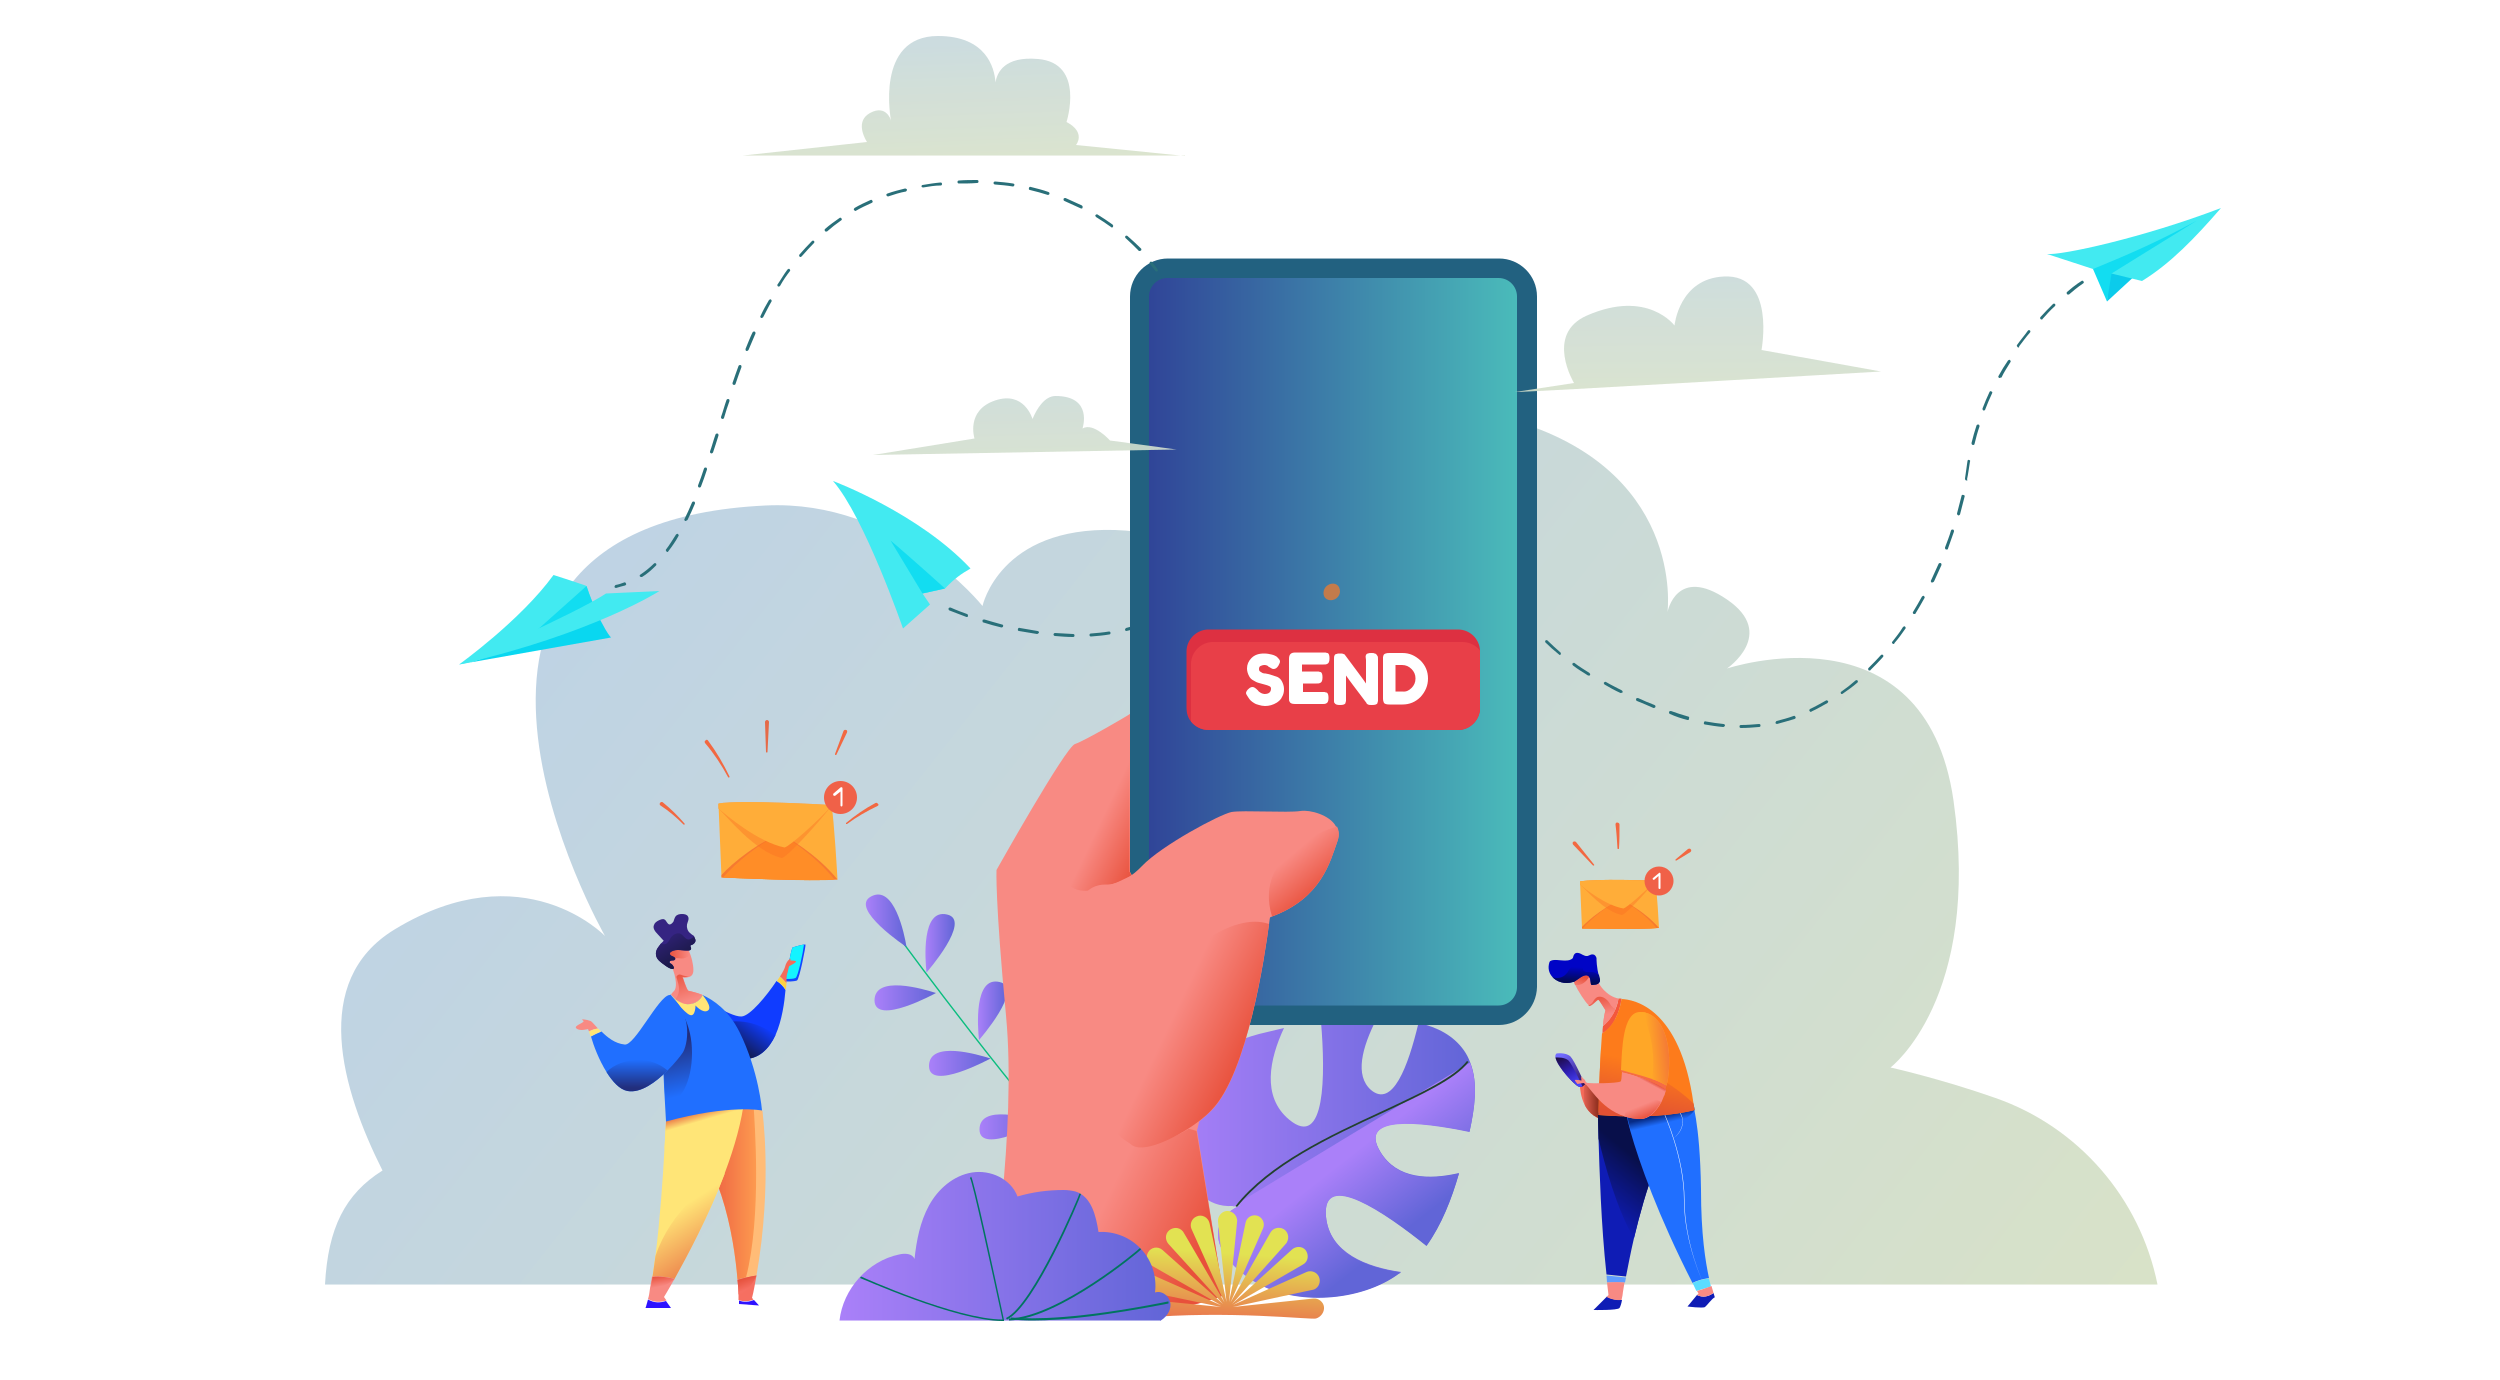 <?xml version="1.0" encoding="utf-8"?>
<!-- Generator: Adobe Illustrator 21.1.0, SVG Export Plug-In . SVG Version: 6.00 Build 0)  -->
<svg version="1.1" id="Layer_1" xmlns="http://www.w3.org/2000/svg" xmlns:xlink="http://www.w3.org/1999/xlink" x="0px" y="0px"
	 viewBox="0 0 500 276" style="enable-background:new 0 0 500 276;" xml:space="preserve">
<style type="text/css">
	.st0{fill:url(#SVGID_1_);}
	.st1{fill:url(#SVGID_2_);}
	.st2{fill:url(#SVGID_3_);}
	.st3{fill:#22412E;}
	.st4{fill:#0ABD7E;}
	.st5{fill:url(#SVGID_4_);}
	.st6{fill:url(#SVGID_5_);}
	.st7{fill:url(#SVGID_6_);}
	.st8{fill:url(#SVGID_7_);}
	.st9{fill:url(#SVGID_8_);}
	.st10{fill:url(#SVGID_9_);}
	.st11{fill:#296F79;}
	.st12{fill:#F56B5A;}
	.st13{fill:url(#SVGID_10_);}
	.st14{fill:#0F1CB5;}
	.st15{fill:#5F9DFF;}
	.st16{fill:url(#SVGID_11_);}
	.st17{fill:#F88A83;}
	.st18{fill:#206FFF;}
	.st19{fill:url(#SVGID_12_);}
	.st20{fill:#FFFFFF;}
	.st21{fill:#5BDDFF;}
	.st22{fill:#F4573C;}
	.st23{fill:#FD7B1B;}
	.st24{fill:url(#SVGID_13_);}
	.st25{fill:url(#SVGID_14_);}
	.st26{fill:url(#SVGID_15_);}
	.st27{fill:#0004C6;}
	.st28{fill:url(#SVGID_16_);}
	.st29{fill:url(#SVGID_17_);}
	.st30{fill:url(#SVGID_18_);}
	.st31{fill:url(#SVGID_19_);}
	.st32{fill:url(#SVGID_20_);}
	.st33{fill:#F66B45;}
	.st34{fill:#FFA727;}
	.st35{fill:url(#SVGID_21_);}
	.st36{fill:#FFAD39;}
	.st37{fill:#F67A30;}
	.st38{fill:#FF8D27;}
	.st39{opacity:0.4;fill:#FA6E23;}
	.st40{fill:#F06148;}
	.st41{fill:#F26841;}
	.st42{fill:#E56A48;}
	.st43{fill:#226180;}
	.st44{fill:url(#SVGID_22_);}
	.st45{fill:#DD3041;}
	.st46{fill:#E83F48;}
	.st47{fill:url(#SVGID_23_);}
	.st48{fill:url(#SVGID_24_);}
	.st49{fill:url(#SVGID_25_);}
	.st50{fill:url(#SVGID_26_);}
	.st51{fill:url(#SVGID_27_);}
	.st52{fill:#42EAF1;}
	.st53{fill:#09D7F0;}
	.st54{fill:#12DDF1;}
	.st55{fill:#0CCBEB;}
	.st56{opacity:0.9;}
	.st57{filter:url(#Adobe_OpacityMaskFilter);}
	.st58{filter:url(#Adobe_OpacityMaskFilter_1_);}
	.st59{mask:url(#SVGID_28_);fill:url(#SVGID_29_);}
	.st60{fill:url(#SVGID_30_);}
	.st61{filter:url(#Adobe_OpacityMaskFilter_2_);}
	.st62{filter:url(#Adobe_OpacityMaskFilter_3_);}
	.st63{mask:url(#SVGID_31_);fill:url(#SVGID_32_);}
	.st64{fill:url(#SVGID_33_);}
	.st65{filter:url(#Adobe_OpacityMaskFilter_4_);}
	.st66{filter:url(#Adobe_OpacityMaskFilter_5_);}
	.st67{mask:url(#SVGID_34_);fill:url(#SVGID_35_);}
	.st68{fill:url(#SVGID_36_);}
	.st69{fill:#103CFF;}
	.st70{fill:url(#SVGID_37_);}
	.st71{fill:#FFD142;}
	.st72{fill:#1446FF;}
	.st73{fill:#14F4FF;}
	.st74{fill:url(#SVGID_38_);}
	.st75{fill:url(#SVGID_39_);}
	.st76{fill:#FFBC77;}
	.st77{fill:url(#SVGID_40_);}
	.st78{fill:#F66F61;}
	.st79{fill:url(#SVGID_41_);}
	.st80{fill:#2E12FF;}
	.st81{fill:#FFE577;}
	.st82{fill:url(#SVGID_42_);}
	.st83{fill:url(#SVGID_43_);}
	.st84{fill:url(#SVGID_44_);}
	.st85{fill:url(#SVGID_45_);}
	.st86{fill:#352482;}
	.st87{fill:url(#SVGID_46_);}
	.st88{fill:url(#SVGID_47_);}
	.st89{fill:url(#SVGID_48_);}
	.st90{fill:#00745F;}
	.st91{opacity:0.7;}
	.st92{fill:#FC7924;}
</style>
<g>
	<path d="M109,243.9c-0.1,0-0.3,0.1-0.5,0.1c-0.5,0-0.9-0.4-0.9-0.9c0-0.5,0.4-0.9,0.9-0.9c0.2,0,0.4,0,0.4,0.1l-0.1,0.2
		c-0.1,0-0.2-0.1-0.4-0.1c-0.4,0-0.6,0.3-0.6,0.7c0,0.4,0.3,0.7,0.6,0.7c0.2,0,0.3,0,0.4-0.1L109,243.9z"/>
	<path d="M109.6,242.2l0.4,1c0,0.1,0.1,0.3,0.1,0.4h0c0-0.1,0.1-0.2,0.1-0.4l0.3-1h0.3l-0.5,1.2c-0.2,0.6-0.4,0.9-0.6,1.1
		c-0.2,0.1-0.3,0.2-0.4,0.2l-0.1-0.3c0.1,0,0.2-0.1,0.3-0.2c0.1-0.1,0.2-0.2,0.3-0.4c0,0,0-0.1,0-0.1c0,0,0,0,0-0.1l-0.6-1.6H109.6z
		"/>
	<polygon points="112.6,242.2 112.6,243.9 112.3,243.9 112.3,242.5 111.4,242.5 111.4,243.9 111.1,243.9 111.1,242.2 	"/>
	<path d="M113.1,242.8c0-0.2,0-0.4,0-0.6h0.3l0,0.3h0c0.1-0.2,0.3-0.3,0.6-0.3c0.4,0,0.7,0.4,0.7,0.9c0,0.6-0.4,0.9-0.8,0.9
		c-0.2,0-0.4-0.1-0.5-0.3h0v0.9h-0.3V242.8z M113.4,243.2c0,0,0,0.1,0,0.1c0.1,0.2,0.2,0.4,0.5,0.4c0.3,0,0.5-0.3,0.5-0.7
		c0-0.3-0.2-0.6-0.5-0.6c-0.2,0-0.4,0.2-0.5,0.4c0,0,0,0.1,0,0.1V243.2z"/>
	<path d="M115.2,242.2l0.4,1c0,0.1,0.1,0.3,0.1,0.4h0c0-0.1,0.1-0.2,0.1-0.4l0.3-1h0.3l-0.5,1.2c-0.2,0.6-0.4,0.9-0.6,1.1
		c-0.2,0.1-0.3,0.2-0.4,0.2l-0.1-0.3c0.1,0,0.2-0.1,0.3-0.2c0.1-0.1,0.2-0.2,0.3-0.4c0,0,0-0.1,0-0.1c0,0,0,0,0-0.1l-0.6-1.6H115.2z
		"/>
	<polygon points="117.9,242.2 117.9,242.5 117.1,242.5 117.1,243.9 116.8,243.9 116.8,242.2 	"/>
	<path d="M119.1,243.9l0-0.2h0c-0.1,0.1-0.3,0.3-0.5,0.3c-0.4,0-0.5-0.2-0.5-0.5c0-0.4,0.4-0.7,1-0.6v0c0-0.1,0-0.4-0.4-0.4
		c-0.2,0-0.3,0.1-0.5,0.1l-0.1-0.2c0.1-0.1,0.4-0.2,0.6-0.2c0.5,0,0.7,0.4,0.7,0.7v0.7c0,0.2,0,0.3,0,0.4H119.1z M119.1,243.1
		c-0.3,0-0.7,0.1-0.7,0.4c0,0.2,0.1,0.3,0.3,0.3c0.2,0,0.4-0.1,0.4-0.3c0,0,0-0.1,0-0.1V243.1z"/>
</g>
<linearGradient id="SVGID_1_" gradientUnits="userSpaceOnUse" x1="80.709" y1="85.311" x2="471.6" y2="394.465">
	<stop  offset="0" style="stop-color:#BBD1E8"/>
	<stop  offset="1" style="stop-color:#E1E7BE"/>
</linearGradient>
<path class="st0" d="M399.1,219.6c-11.1-3.9-21-6.1-21-6.1s18.2-13.8,12.6-53.4c-5.7-39.6-45.3-26.4-45.3-26.4s10.1-6.9,0-13.8
	c-10.1-6.9-11.9,2.5-11.9,2.5s3.8-29.5-33.3-39s-49,40.9-49,40.9s-5-17.6-28.2-18.3c-23.1-0.7-26.5,15.2-26.5,15.2
	s-17-21.4-43.4-20.1c-79.1,3.8-32.1,86.1-32.1,86.1s-16.3-17-42.1-1.3c-16.9,10.3-10.6,31.9-2.4,48.2c-7.5,4.7-10.9,11.5-11.5,22.8
	h366.5C428,239.6,415.7,225.4,399.1,219.6z"/>
<g>
	<linearGradient id="SVGID_2_" gradientUnits="userSpaceOnUse" x1="233.58" y1="231.697" x2="294.864" y2="231.697">
		<stop  offset="0" style="stop-color:#AA80F9"/>
		<stop  offset="0.996" style="stop-color:#6165D7"/>
	</linearGradient>
	<path class="st1" d="M274.2,218c-3.3-2.9-1.8-8.5,1.1-14.2c-3.7-0.1-7.4,0.1-11.1,0.6c0.9,10.6,0.9,25.6-6.4,19.5
		c-5.5-4.6-3.9-12.1-1-18.3c-1.7,0.4-3.4,0.8-5,1.2c-4,1.1-8.1,2.7-11.2,5.5c-5.3,5-9.7,10.4-5.1,19.9c2.7,5.6,5.9,9.3,11,9
		c0.7,0,1.4-0.2,2.2-0.4c-7.6,2.9-6.6,10.1,2.3,15.5c8.1,4.9,21.2,3.9,28.7-1.6c0.2-0.1,0.3-0.2,0.5-0.3c-6.9-1-14.3-3.8-15-11.1
		c-0.9-9.6,11.9-0.8,20.1,5.8c3-4.2,5-9.3,6.5-14.5c-6,1.4-12.4,1.2-15.7-4.2c-4.6-7.5,7.7-6.2,17.8-4.1c1-4.6,1.8-9.7,0.1-13.9
		c-0.3-0.8-0.7-1.6-1.2-2.3c-2.1-3-5.4-4.7-9.1-5.5C281.6,213.4,278.5,221.6,274.2,218z"/>
	
		<linearGradient id="SVGID_3_" gradientUnits="userSpaceOnUse" x1="2822.361" y1="4454.631" x2="2814.653" y2="4437.523" gradientTransform="matrix(0.465 -0.885 -0.885 -0.465 2901.117 4799.406)">
		<stop  offset="0" style="stop-color:#AA80F9"/>
		<stop  offset="0.996" style="stop-color:#6165D7"/>
	</linearGradient>
	<path class="st2" d="M246.5,241.3c0.7,0,1.4-0.2,2.2-0.4c-7.6,2.9-6.6,10.1,2.3,15.5c8.1,4.9,21.2,3.9,28.7-1.6
		c0.2-0.1,0.3-0.2,0.5-0.3c-6.9-1-14.3-3.8-15-11.1c-0.9-9.6,11.9-0.8,20.1,5.8c3-4.2,5-9.3,6.5-14.5c-6,1.4-12.4,1.2-15.7-4.2
		c-4.6-7.5,7.7-6.2,17.8-4.1c1-4.6,1.8-9.7,0.1-13.9L246.5,241.3z"/>
	<path class="st3" d="M247.4,241.4l-0.3-0.2c6.7-8.5,18.8-14.1,29.4-19c7.7-3.6,14.3-6.7,16.9-10l0.3,0.2c-2.6,3.4-9.3,6.5-17,10.1
		C266,227.4,254.1,233,247.4,241.4z"/>
</g>
<g>
	<path class="st4" d="M220.9,238.5l-0.2,0.2c-17.8-19.6-39.8-49.5-40-49.8l0.2-0.2C181.1,189,203.1,218.9,220.9,238.5z"/>
	<path class="st4" d="M205.9,220.6c-0.3-2.7-1-12.8,4.1-11.6C215.2,210.1,205.9,220.6,205.9,220.6z"/>
	<linearGradient id="SVGID_4_" gradientUnits="userSpaceOnUse" x1="195.566" y1="202.158" x2="201.428" y2="202.158">
		<stop  offset="0" style="stop-color:#AA80F9"/>
		<stop  offset="0.996" style="stop-color:#6165D7"/>
	</linearGradient>
	<path class="st5" d="M195.8,208c-0.3-2.7-1-12.8,4.1-11.6C205,197.5,195.8,208,195.8,208z"/>
	<linearGradient id="SVGID_5_" gradientUnits="userSpaceOnUse" x1="185.094" y1="188.657" x2="190.956" y2="188.657">
		<stop  offset="0" style="stop-color:#AA80F9"/>
		<stop  offset="0.996" style="stop-color:#6165D7"/>
	</linearGradient>
	<path class="st6" d="M185.3,194.5c-0.3-2.7-1-12.8,4.1-11.6C194.5,184,185.3,194.5,185.3,194.5z"/>
	<linearGradient id="SVGID_6_" gradientUnits="userSpaceOnUse" x1="195.923" y1="225.362" x2="208.173" y2="225.362">
		<stop  offset="0" style="stop-color:#AA80F9"/>
		<stop  offset="0.996" style="stop-color:#6165D7"/>
	</linearGradient>
	<path class="st7" d="M208.2,224.4c-2.5-0.8-12.3-3.7-12.3,1.5C195.9,231.1,208.2,224.4,208.2,224.4z"/>
	<linearGradient id="SVGID_7_" gradientUnits="userSpaceOnUse" x1="185.846" y1="212.715" x2="198.096" y2="212.715">
		<stop  offset="0" style="stop-color:#AA80F9"/>
		<stop  offset="0.996" style="stop-color:#6165D7"/>
	</linearGradient>
	<path class="st8" d="M198.1,211.7c-2.5-0.8-12.3-3.7-12.3,1.5S198.1,211.7,198.1,211.7z"/>
	<linearGradient id="SVGID_8_" gradientUnits="userSpaceOnUse" x1="174.929" y1="199.572" x2="187.179" y2="199.572">
		<stop  offset="0" style="stop-color:#AA80F9"/>
		<stop  offset="0.996" style="stop-color:#6165D7"/>
	</linearGradient>
	<path class="st9" d="M187.2,198.6c-2.5-0.8-12.3-3.7-12.3,1.5C175,205.3,187.2,198.6,187.2,198.6z"/>
	<linearGradient id="SVGID_9_" gradientUnits="userSpaceOnUse" x1="173.193" y1="184.101" x2="181.345" y2="184.101">
		<stop  offset="0" style="stop-color:#AA80F9"/>
		<stop  offset="0.996" style="stop-color:#6165D7"/>
	</linearGradient>
	<path class="st10" d="M181.3,189.4c-0.4-2.6-2.5-12.6-7.1-10.1C169.7,181.7,181.3,189.4,181.3,189.4z"/>
</g>
<path class="st11" d="M348.2,145.6c-0.2,0-0.3-0.1-0.3-0.3c0-0.2,0.1-0.3,0.3-0.3c1.2,0,2.4-0.1,3.6-0.2c0.2,0,0.3,0.1,0.3,0.3
	c0,0.2-0.1,0.3-0.3,0.3C350.6,145.5,349.4,145.6,348.2,145.6z M344.6,145.4C344.6,145.4,344.6,145.4,344.6,145.4
	c-1.2-0.1-2.4-0.3-3.6-0.5c-0.2,0-0.3-0.2-0.2-0.4c0-0.2,0.2-0.3,0.4-0.2c1.2,0.2,2.4,0.4,3.5,0.5c0.2,0,0.3,0.2,0.3,0.3
	C344.9,145.3,344.8,145.4,344.6,145.4z M355.4,144.8c-0.1,0-0.3-0.1-0.3-0.2c0-0.2,0.1-0.3,0.2-0.4c1.2-0.3,2.3-0.6,3.4-1
	c0.2-0.1,0.3,0,0.4,0.2c0.1,0.2,0,0.3-0.2,0.4C357.8,144.1,356.6,144.5,355.4,144.8C355.4,144.8,355.4,144.8,355.4,144.8z
	 M337.5,144C337.5,144,337.5,144,337.5,144c-1.2-0.3-2.4-0.7-3.5-1.2c-0.2-0.1-0.2-0.2-0.2-0.4c0.1-0.2,0.2-0.2,0.4-0.2
	c1.1,0.4,2.3,0.8,3.4,1.1c0.2,0,0.3,0.2,0.2,0.4C337.8,144,337.7,144,337.5,144z M362.2,142.4c-0.1,0-0.2-0.1-0.3-0.2
	c-0.1-0.2,0-0.3,0.1-0.4c1.1-0.5,2.1-1.1,3.2-1.7c0.1-0.1,0.3,0,0.4,0.1c0.1,0.1,0,0.3-0.1,0.4c-1.1,0.6-2.1,1.2-3.2,1.7
	C362.2,142.4,362.2,142.4,362.2,142.4z M330.8,141.6c0,0-0.1,0-0.1,0c-1.1-0.5-2.3-1-3.3-1.4c-0.2-0.1-0.2-0.2-0.2-0.4
	c0.1-0.2,0.2-0.2,0.4-0.2c1.1,0.5,2.2,1,3.3,1.4c0.2,0.1,0.2,0.2,0.2,0.4C331,141.5,330.9,141.6,330.8,141.6z M368.4,138.8
	c-0.1,0-0.2,0-0.2-0.1c-0.1-0.1-0.1-0.3,0.1-0.4c1-0.7,1.9-1.4,2.8-2.2c0.1-0.1,0.3-0.1,0.4,0c0.1,0.1,0.1,0.3,0,0.4
	c-0.9,0.8-1.9,1.5-2.9,2.2C368.5,138.8,368.4,138.8,368.4,138.8z M324.2,138.6c0,0-0.1,0-0.1,0c-1.1-0.5-2.2-1.1-3.2-1.7
	c-0.1-0.1-0.2-0.3-0.1-0.4c0.1-0.1,0.3-0.2,0.4-0.1c1,0.6,2.1,1.1,3.2,1.7c0.1,0.1,0.2,0.3,0.1,0.4
	C324.4,138.5,324.3,138.6,324.2,138.6z M317.8,135.1c-0.1,0-0.1,0-0.2,0c-1.1-0.7-2.1-1.3-3-2c-0.1-0.1-0.2-0.3-0.1-0.4
	c0.1-0.1,0.3-0.2,0.4-0.1c0.9,0.7,1.9,1.3,3,2c0.1,0.1,0.2,0.3,0.1,0.4C318,135.1,318,135.1,317.8,135.1z M373.9,134.1
	c-0.1,0-0.2,0-0.2-0.1c-0.1-0.1-0.1-0.3,0-0.4c0.8-0.8,1.7-1.7,2.5-2.6c0.1-0.1,0.3-0.1,0.4,0c0.1,0.1,0.1,0.3,0,0.4
	c-0.8,0.9-1.7,1.8-2.5,2.6C374.1,134.1,374,134.1,373.9,134.1z M312,131c-0.1,0-0.1,0-0.2-0.1c-1-0.8-1.9-1.6-2.7-2.4
	c-0.1-0.1-0.1-0.3,0-0.4c0.1-0.1,0.3-0.1,0.4,0c0.8,0.8,1.7,1.6,2.6,2.4c0.1,0.1,0.1,0.3,0,0.4C312.1,131,312,131,312,131z
	 M378.7,128.8c-0.1,0-0.1,0-0.2-0.1c-0.1-0.1-0.2-0.3,0-0.4c0.7-0.9,1.5-1.9,2.1-2.9c0.1-0.1,0.3-0.2,0.4-0.1
	c0.1,0.1,0.2,0.3,0.1,0.4c-0.7,1-1.4,2-2.2,2.9C378.9,128.7,378.8,128.8,378.7,128.8z M306.9,125.8c-0.1,0-0.2,0-0.2-0.1
	c-0.8-1-1.4-2.1-1.9-3.1c-0.1-0.1,0-0.3,0.1-0.4c0.1-0.1,0.3,0,0.4,0.1c0.5,1,1.1,2,1.9,3c0.1,0.1,0.1,0.3-0.1,0.4
	C307.1,125.8,307,125.8,306.9,125.8z M382.9,122.8c-0.1,0-0.1,0-0.2,0c-0.1-0.1-0.2-0.3-0.1-0.4c0.6-1,1.2-2,1.8-3.1
	c0.1-0.1,0.3-0.2,0.4-0.1c0.1,0.1,0.2,0.3,0.1,0.4c-0.6,1.1-1.2,2.1-1.8,3.1C383.1,122.8,383,122.8,382.9,122.8z M303.9,119.4
	c-0.1,0-0.3-0.1-0.3-0.2c-0.1-0.6-0.2-1.2-0.2-1.8c0-1.2,0.2-1.8,0.2-1.8c0.1-0.2,0.2-0.2,0.4-0.2c0.2,0.1,0.2,0.2,0.2,0.4
	c0,0-0.2,0.6-0.2,1.6c0,0.6,0.1,1.1,0.2,1.7C304.2,119.2,304.1,119.3,303.9,119.4C303.9,119.4,303.9,119.4,303.9,119.4z
	 M386.4,116.5c0,0-0.1,0-0.1,0c-0.1-0.1-0.2-0.3-0.1-0.4c0.5-1.1,1-2.2,1.5-3.3c0.1-0.2,0.2-0.2,0.4-0.2c0.2,0.1,0.2,0.2,0.2,0.4
	c-0.5,1.1-1,2.2-1.5,3.3C386.6,116.5,386.5,116.5,386.4,116.5z M389.3,109.9c0,0-0.1,0-0.1,0c-0.2-0.1-0.2-0.2-0.2-0.4
	c0.4-1.1,0.9-2.3,1.2-3.4c0.1-0.2,0.2-0.2,0.4-0.2c0.2,0.1,0.2,0.2,0.2,0.4c-0.4,1.1-0.8,2.3-1.2,3.4
	C389.6,109.9,389.5,109.9,389.3,109.9z M391.7,103.1C391.6,103.1,391.6,103.1,391.7,103.1c-0.2-0.1-0.3-0.2-0.3-0.4
	c0.3-1.2,0.6-2.3,0.9-3.5c0-0.2,0.2-0.3,0.4-0.2c0.2,0,0.3,0.2,0.2,0.4c-0.3,1.2-0.6,2.3-0.9,3.5C391.9,103,391.8,103.1,391.7,103.1
	z M393.3,96.1C393.3,96.1,393.3,96.1,393.3,96.1c-0.2,0-0.3-0.2-0.3-0.4c0.1-0.7,0.2-1.4,0.3-2.1c0.1-0.5,0.1-1,0.2-1.4
	c0-0.2,0.2-0.3,0.3-0.2c0.2,0,0.3,0.2,0.2,0.3c-0.1,0.5-0.4,2.8-0.6,3.6C393.6,96,393.5,96.1,393.3,96.1z M394.6,89
	C394.6,89,394.6,89,394.6,89c-0.2,0-0.3-0.2-0.3-0.4c0.3-1.2,0.6-2.3,1-3.5c0.1-0.2,0.2-0.2,0.4-0.2c0.2,0.1,0.2,0.2,0.2,0.4
	c-0.4,1.1-0.7,2.3-1,3.5C394.9,88.9,394.8,89,394.6,89z M396.8,82.1c0,0-0.1,0-0.1,0c-0.2-0.1-0.2-0.2-0.2-0.4
	c0.4-1.1,0.9-2.2,1.4-3.3c0.1-0.2,0.2-0.2,0.4-0.1c0.2,0.1,0.2,0.2,0.1,0.4c-0.5,1.1-1,2.2-1.4,3.3C397,82,396.9,82.1,396.8,82.1z
	 M399.9,75.6c0,0-0.1,0-0.1,0c-0.1-0.1-0.2-0.3-0.1-0.4c0.6-1.1,1.2-2.1,1.9-3.1c0.1-0.1,0.3-0.2,0.4-0.1c0.1,0.1,0.2,0.3,0.1,0.4
	c-0.6,1-1.3,2-1.8,3.1C400.1,75.5,400,75.6,399.9,75.6z M403.7,69.5c-0.1,0-0.1,0-0.2-0.1c-0.1-0.1-0.2-0.3-0.1-0.4
	c0.7-1,1.5-1.9,2.2-2.9c0.1-0.1,0.3-0.1,0.4,0c0.1,0.1,0.1,0.3,0,0.4c-0.8,0.9-1.5,1.9-2.2,2.8C403.9,69.4,403.8,69.5,403.7,69.5z
	 M408.3,63.9c-0.1,0-0.1,0-0.2-0.1c-0.1-0.1-0.1-0.3,0-0.4c0.8-0.9,1.7-1.8,2.5-2.6c0.1-0.1,0.3-0.1,0.4,0c0.1,0.1,0.1,0.3,0,0.4
	c-0.9,0.8-1.7,1.7-2.5,2.6C408.5,63.9,408.4,63.9,408.3,63.9z M413.6,58.9c-0.1,0-0.2,0-0.2-0.1c-0.1-0.1-0.1-0.3,0-0.4
	c1.7-1.5,2.9-2.2,2.9-2.2c0.1-0.1,0.3-0.1,0.4,0.1c0.1,0.1,0.1,0.3-0.1,0.4c0,0-1.1,0.7-2.8,2.2C413.7,58.9,413.6,58.9,413.6,58.9z"
	/>
<path class="st11" d="M214.6,127.4c-1.2,0-2.4-0.1-3.6-0.2c-0.2,0-0.3-0.2-0.3-0.3c0-0.2,0.2-0.3,0.3-0.3c1.2,0.1,2.4,0.1,3.6,0.2
	c0.2,0,0.3,0.1,0.3,0.3C214.9,127.3,214.8,127.4,214.6,127.4z M218.2,127.3c-0.2,0-0.3-0.1-0.3-0.3c0-0.2,0.1-0.3,0.3-0.3
	c1.2-0.1,2.4-0.2,3.6-0.4c0.2,0,0.3,0.1,0.3,0.3c0,0.2-0.1,0.3-0.3,0.3C220.7,127.1,219.4,127.2,218.2,127.3
	C218.2,127.3,218.2,127.3,218.2,127.3z M207.4,126.8C207.4,126.8,207.4,126.8,207.4,126.8c-1.2-0.2-2.4-0.4-3.6-0.6
	c-0.2,0-0.3-0.2-0.2-0.4c0-0.2,0.2-0.3,0.4-0.2c1.2,0.2,2.4,0.4,3.5,0.6c0.2,0,0.3,0.2,0.3,0.3C207.7,126.7,207.5,126.8,207.4,126.8
	z M225.3,126.2c-0.1,0-0.3-0.1-0.3-0.2c0-0.2,0.1-0.3,0.2-0.4c1.2-0.3,2.3-0.7,3.4-1.1c0.2-0.1,0.3,0,0.4,0.2c0.1,0.2,0,0.3-0.2,0.4
	C227.8,125.5,226.6,125.9,225.3,126.2C225.4,126.2,225.3,126.2,225.3,126.2z M200.3,125.5C200.3,125.5,200.3,125.5,200.3,125.5
	c-1.2-0.3-2.4-0.6-3.6-1c-0.2,0-0.2-0.2-0.2-0.4c0-0.2,0.2-0.2,0.4-0.2c1.1,0.3,2.3,0.7,3.5,1c0.2,0,0.3,0.2,0.2,0.4
	C200.6,125.4,200.4,125.5,200.3,125.5z M232.1,123.7c-0.1,0-0.2-0.1-0.3-0.2c-0.1-0.1,0-0.3,0.1-0.4c1.1-0.5,2.1-1.1,3.1-1.8
	c0.1-0.1,0.3-0.1,0.4,0.1c0.1,0.1,0.1,0.3-0.1,0.4c-1,0.7-2.1,1.3-3.1,1.8C232.2,123.7,232.1,123.7,232.1,123.7z M193.4,123.4
	c0,0-0.1,0-0.1,0c-2.1-0.8-3.4-1.3-3.4-1.3c-0.2-0.1-0.2-0.2-0.2-0.4c0.1-0.2,0.2-0.2,0.4-0.2c0,0,1.3,0.6,3.3,1.3
	c0.2,0.1,0.2,0.2,0.2,0.4C193.6,123.3,193.5,123.4,193.4,123.4z M238,119.7c-0.1,0-0.2,0-0.2-0.1c-0.1-0.1-0.1-0.3,0-0.4
	c0.9-0.8,1.7-1.6,2.5-2.5c0.1-0.1,0.3-0.1,0.4,0c0.1,0.1,0.1,0.3,0,0.4c-0.8,0.9-1.7,1.8-2.6,2.5C238.2,119.6,238.1,119.7,238,119.7
	z M242.9,114.3c-0.1,0-0.1,0-0.2-0.1c-0.1-0.1-0.2-0.3-0.1-0.4c0.7-0.9,1.3-2,1.9-3c0.1-0.1,0.3-0.2,0.4-0.1
	c0.1,0.1,0.2,0.3,0.1,0.4c-0.6,1.1-1.3,2.1-2,3.1C243.1,114.3,243,114.3,242.9,114.3z M246.5,108.1c0,0-0.1,0-0.1,0
	c-0.2-0.1-0.2-0.2-0.1-0.4c0.3-0.7,0.7-1.5,1-2.3c0.1-0.2,0.2-0.2,0.4-0.2c0.2,0.1,0.2,0.2,0.2,0.4c-0.3,0.8-0.6,1.6-1,2.3
	C246.7,108,246.6,108.1,246.5,108.1z"/>
<g>
	<g>
		<path class="st12" d="M324.6,222.8c-0.8,0.9-1.8,1.4-2.9,1.3c-2.5-0.2-3.9-1.5-4.7-3c-0.9-1.7-1-3.6-1-3.8
			c-0.1-0.3-1.6-1.1-1.6-1.1l0.1-0.6c0.3-0.3,3.8,1.8,4.9,1.7c1.1-0.1,1.1-9.9,2.1-12.3c0.9-2.4,5-0.8,6.3,2.2
			C328.8,209.6,327.9,219.3,324.6,222.8z"/>
		<linearGradient id="SVGID_10_" gradientUnits="userSpaceOnUse" x1="319.404" y1="220.521" x2="316.118" y2="220.594">
			<stop  offset="0" style="stop-color:#943222"/>
			<stop  offset="1" style="stop-color:#F66C5D"/>
		</linearGradient>
		<path class="st13" d="M324.6,222.8c-0.8,0.9-1.8,1.4-2.9,1.3c-2.5-0.2-3.9-1.5-4.7-3c-0.5-2.2-0.1-4.2,0-4.2
			c1.4,0.2,7.1,2.3,7.4,3.3C324.5,220.6,324.7,221.6,324.6,222.8z"/>
	</g>
	<g>
		<path class="st14" d="M321.4,259.3l-2.7,2.7c0,0,4.8,0.1,5.2-0.4c0.2-0.3,0.4-1,0.5-1.6C323.4,260,322.4,259.9,321.4,259.3z"/>
		<g>
			<path class="st15" d="M321.4,256.5c1.2,0,2.4,0,3.6,0c0.1-0.3,0.1-0.7,0.2-1c-1.3-0.1-2.6-0.3-3.9-0.4
				C321.3,255.5,321.4,256,321.4,256.5z"/>
			<path class="st14" d="M337.6,223.6c-5,2.8-8.6,14.8-10.8,24c-0.7,3-1.2,5.7-1.6,7.7c-1.3-0.1-2.6-0.3-3.9-0.4
				c-1.1-10-1.4-21-1.6-27.3c-0.1-3.1-0.1-5.1-0.1-5.1L337.6,223.6z"/>
			<linearGradient id="SVGID_11_" gradientUnits="userSpaceOnUse" x1="326.527" y1="231.105" x2="318.428" y2="241.064">
				<stop  offset="0" style="stop-color:#080F4A"/>
				<stop  offset="1" style="stop-color:#0F1CB5"/>
			</linearGradient>
			<path class="st16" d="M337.6,223.6c-5,2.8-8.6,14.8-10.8,24c-3.4-5.5-5.9-14.8-7.1-19.9c-0.1-3.1-0.1-5.1-0.1-5.1L337.6,223.6z"
				/>
		</g>
		<path class="st17" d="M321.4,256.5c0.1,0.9,0.2,1.7,0.3,2.5l-0.4,0.4c1,0.5,2,0.7,3,0.6c0.1-0.5,0.2-0.9,0.2-0.9s0.1-1,0.4-2.6
			C323.9,256.4,322.7,256.4,321.4,256.5z"/>
	</g>
	<g>
		<path class="st14" d="M339.4,259l-1.9,2.3c0,0,3.1,0.4,3.5,0.1c0.3-0.2,1.5-1.8,1.9-1.9c0.1,0,0-0.3-0.2-0.9
			C341.7,259.3,340.6,259.6,339.4,259z"/>
		<path class="st18" d="M341.8,255.6c-1.1,0.2-2.2,0.4-3.3,1c-6.8-13.3-10.7-24.2-12.4-30.3c-0.8-2.8-1-4.5-0.9-5.1l13.2-1.2
			c-0.1,0,1.6,4,1.8,17.9C340.2,246.9,341.1,252.4,341.8,255.6z"/>
		<linearGradient id="SVGID_12_" gradientUnits="userSpaceOnUse" x1="332.27" y1="223.034" x2="332.654" y2="224.738">
			<stop  offset="0" style="stop-color:#072B85"/>
			<stop  offset="1" style="stop-color:#206FFF"/>
		</linearGradient>
		<path class="st19" d="M338.9,222c-2.3,3.6-10.9,5-12.7,4.3c-0.8-2.8-1-4.5-0.9-5.1l12.7-1.1C338.6,220.6,338.9,221.2,338.9,222z"
			/>
		<path class="st20" d="M340.7,256.8c0-0.1-3.9-8.2-3.9-16.8c0-8.6-4-17.2-4-17.3l0.1,0c0,0.1,4,8.7,4,17.3
			C336.9,248.7,340.7,256.7,340.7,256.8L340.7,256.8z"/>
		<path class="st20" d="M334.7,227.7L334.7,227.7c0.9-0.8,1.9-2,1.8-3.6c-0.1-1-0.6-1.6-0.6-1.6l0.1,0
			C336,222.4,337.9,225.1,334.7,227.7z"/>
		<path class="st21" d="M338.5,256.6c0.3,0.5,0.5,1.1,0.8,1.6c1-0.3,1.9-0.6,2.9-0.9c-0.1-0.5-0.3-1-0.4-1.6
			C340.7,255.8,339.6,256.1,338.5,256.6z"/>
		<path class="st17" d="M339.4,258.2c0.1,0.2,0.2,0.3,0.3,0.5l-0.3,0.3c1.2,0.6,2.3,0.3,3.3-0.4c-0.1-0.3-0.2-0.8-0.4-1.4
			C341.3,257.6,340.3,257.9,339.4,258.2z"/>
	</g>
	<g>
		<path class="st22" d="M324.3,199.7c-0.4,0-0.6,0-0.6,0s0,0,0,0c-0.3,2.1-1.5,4.1-3.1,5.5c-0.1,0.5-0.1,0.9-0.1,1.5
			C322.7,205.2,324,202.5,324.3,199.7z"/>
		<path class="st23" d="M338.9,222c0,0-6.3,2-19.2,1c0,0,0.1-7.2,0.5-13.3c0.1-1,0.1-2.1,0.2-3c2.2-1.4,3.5-4.1,3.9-6.9
			c2.4,0.1,11.7,1.6,14.4,20.9C338.7,221.1,338.8,221.5,338.9,222z"/>
		<linearGradient id="SVGID_13_" gradientUnits="userSpaceOnUse" x1="330.154" y1="212.615" x2="328.055" y2="223.366">
			<stop  offset="0" style="stop-color:#FD7B1B"/>
			<stop  offset="1" style="stop-color:#E15033"/>
		</linearGradient>
		<path class="st24" d="M338.9,222c0,0-6.3,2-19.2,1c0,0,0.1-7.2,0.5-13.3c2.3,0.9,13,5.6,18.5,11
			C338.7,221.1,338.8,221.5,338.9,222z"/>
	</g>
	<g>
		<g>
			<path class="st17" d="M323.7,199.7c-0.1,0.7-0.3,1.4-0.6,2.1c-0.6,1.3-1.4,2.5-2.5,3.3c0.1-1.3,0.3-2.4,0.5-3.1
				c0,0-1.2-2-1.4-2.1c-0.2-0.2-1.4,1.4-1.9,1.2c0,0-0.1,0-0.1-0.1c-0.6-0.5-2.1-2.8-2.7-4.1c-0.1-0.3-0.2-0.6-0.2-0.8
				c0.1-0.5,0-1.3,0.3-1.9c0.2-0.3,0.4-0.6,0.9-0.8c0.2,0,0.3-0.1,0.5-0.1c1.1-0.1,1.6,0.4,2.1,1.1c0.7,1.1,1.1,2.8,2.7,4.1
				C322.3,199.4,323.5,199.7,323.7,199.7z"/>
			<linearGradient id="SVGID_14_" gradientUnits="userSpaceOnUse" x1="316.523" y1="195.33" x2="315.685" y2="197.982">
				<stop  offset="0" style="stop-color:#E8503B"/>
				<stop  offset="1" style="stop-color:#F88A83"/>
			</linearGradient>
			<path class="st25" d="M318.6,194.5c0,0.1-0.1,0.1-0.1,0.2c-0.2,0.2-0.4,0.3-0.5,0.5c-0.3,0.3-0.5,0.7-0.8,1
				c-0.5,0.5-1.2,0.9-2,0.8c-0.1,0-0.1,0-0.2,0c-0.1-0.3-0.2-0.6-0.2-0.8c0.1-0.5,0-1.3,0.3-1.9c0.2-0.2,0.4-0.3,0.6-0.5
				c0.1-0.1,0.2-0.2,0.3-0.3c0.2,0,0.3-0.1,0.5-0.1C317.6,193.3,318.1,193.8,318.6,194.5z"/>
			<linearGradient id="SVGID_15_" gradientUnits="userSpaceOnUse" x1="319.803" y1="198.882" x2="320.651" y2="203.04">
				<stop  offset="0" style="stop-color:#E8503B"/>
				<stop  offset="1" style="stop-color:#F88A83"/>
			</linearGradient>
			<path class="st26" d="M323.1,201.9c-0.6,1.3-1.4,2.5-2.5,3.3c0.1-1.3,0.3-2.4,0.5-3.1c0,0-1.2-2-1.4-2.1
				c-0.2-0.2-1.4,1.4-1.9,1.2c0,0-0.1,0-0.1-0.1l0,0c0.3-0.2,0.6-0.3,0.8-0.6c0.2-0.3,0.4-0.7,0.7-0.9c0.3-0.3,0.8-0.3,1.2-0.2
				c0.4,0.1,0.8,0.4,1.1,0.7c0.3,0.3,0.5,0.7,0.7,1c0.2,0.2,0.4,0.4,0.6,0.6C322.9,201.6,323,201.7,323.1,201.9z"/>
		</g>
		<g>
			<path class="st27" d="M319.2,196.9c-0.3,0-0.6,0.1-0.8,0.1c-0.5,0,0-1.5-0.9-1.9c-0.8-0.3-1.9,0.8-2.6,1.2
				c-0.1,0.1-0.2,0.1-0.3,0.1c-1.6,0.5-3.3,0-4.2-1.1c-0.6-0.7-0.9-1.7-0.5-2.9c0.1-0.1,0.1-0.2,0.2-0.2c0.6-0.4,1.9-0.1,2.6-0.1
				c0.2,0,0.3,0,0.5,0c0.5,0,0.9-0.1,1.3-0.4c0-0.1,0.1-0.1,0.1-0.2c0.1-0.4,0.3-1.1,1.1-0.9c0.6,0.1,1.1,0.7,1.8,0.6
				c0.4-0.1,0.7-0.4,1.1-0.3c0.4,0,0.6,0.4,0.7,0.7c0,0.2,0,2,0.5,3.6c0,0.2,0.1,0.3,0.1,0.5C320.2,196.2,319.8,196.8,319.2,196.9z"
				/>
			<linearGradient id="SVGID_16_" gradientUnits="userSpaceOnUse" x1="315.152" y1="197.86" x2="315.372" y2="193.41">
				<stop  offset="0" style="stop-color:#040E1C"/>
				<stop  offset="1" style="stop-color:#0004C6"/>
			</linearGradient>
			<path class="st28" d="M319.2,196.9c-0.3,0-0.6,0.1-0.8,0.1c-0.5,0,0-1.5-0.9-1.9c-0.8-0.3-1.9,0.8-2.6,1.2
				c-0.1,0.1-0.2,0.1-0.3,0.1c-1.6,0.5-3.3,0-4.2-1.1c0.1,0.1,0.3,0.2,0.4,0.2c0.9,0.3,2-0.1,2.6-0.9c0.2-0.2,0.3-0.5,0.5-0.8
				c0.3-0.4,0.8-0.8,1.3-0.8c0.5-0.1,1.1,0.1,1.3,0.6c0.1,0.2,0.1,0.4,0.2,0.5c0.2,0.2,0.5,0.3,0.8,0.3c0.3,0,0.6,0,0.9,0
				c0.5,0,1,0.3,1.4,0.6c0,0.2,0.1,0.3,0.1,0.5C320.2,196.2,319.8,196.8,319.2,196.9z"/>
		</g>
	</g>
	<linearGradient id="SVGID_17_" gradientUnits="userSpaceOnUse" x1="316.808" y1="216.94" x2="312.02" y2="211.413">
		<stop  offset="0" style="stop-color:#2D115E"/>
		<stop  offset="0.999" style="stop-color:#716AFF"/>
	</linearGradient>
	<path class="st29" d="M317,216.9c0,0-0.2,0.2-0.5,0.4c-0.2,0.1-0.5,0.1-0.8,0c-0.7-0.2-4.3-4-4.6-5.8c-0.1-0.3,0-0.6,0.2-0.8
		c0,0,1.8-0.3,2.8,0.6C315,212.3,317,216.9,317,216.9z"/>
	<linearGradient id="SVGID_18_" gradientUnits="userSpaceOnUse" x1="311.968" y1="211.158" x2="315.348" y2="217.213">
		<stop  offset="0" style="stop-color:#1D0B3D"/>
		<stop  offset="0.5" style="stop-color:#2E1EB1"/>
		<stop  offset="0.999" style="stop-color:#4B46FF"/>
	</linearGradient>
	<path class="st30" d="M316.5,217.3c-0.2,0.1-0.5,0.1-0.8,0c-0.7-0.2-4.3-4-4.6-5.8c0.4,0,1.8-0.1,2.6,0.6
		C314.5,213,316,216.2,316.5,217.3z"/>
	<g>
		<path class="st17" d="M333.2,217.9c-0.1,0.5-0.3,0.9-0.4,1.3c-0.2,0.4-0.3,0.8-0.5,1.2c-1.2,2.2-2.7,3.4-4.1,3.4
			c-1.2,0-2.2-0.2-3.2-0.5c-5.2-1.6-7.4-6.7-8.3-6.7c-0.8,0.1-1.2,0.2-1.2,0.2s-0.7-0.8-0.5-0.8c0.2-0.1,1.3,0.1,1.3,0.1
			s-0.2-1,0.1-0.7c0.3,0.4,0.6,0.6,0.6,0.6s0.1,0.6,0.6,0.6c0.5,0.1,5.7,0.1,6.5-0.3c0.2-0.1,0.2-0.8,0.3-1.9c0.1,0,0.2,0.1,0.4,0.1
			C327.6,215.3,330.7,216.2,333.2,217.9z"/>
		<linearGradient id="SVGID_19_" gradientUnits="userSpaceOnUse" x1="329.278" y1="223.617" x2="328.252" y2="221.053">
			<stop  offset="0" style="stop-color:#E8503B"/>
			<stop  offset="1" style="stop-color:#F88A83"/>
		</linearGradient>
		<path class="st31" d="M332.2,220.4c-1.2,2.2-2.7,3.4-4.1,3.4c-1.2,0-2.2-0.2-3.2-0.5c0.1-2.1,2.1-3.7,4.5-3.7
			C330.5,219.6,331.4,219.9,332.2,220.4z"/>
		<linearGradient id="SVGID_20_" gradientUnits="userSpaceOnUse" x1="329.252" y1="215.711" x2="328.952" y2="216.273">
			<stop  offset="0" style="stop-color:#E8503B"/>
			<stop  offset="1" style="stop-color:#F88A83"/>
		</linearGradient>
		<path class="st32" d="M333.2,217.9c-0.1,0.5-0.3,0.9-0.4,1.3c-3.1-2.9-8.1-4.7-8.1-4.7c0,0,0,0,0,0
			C327.6,215.3,330.7,216.2,333.2,217.9z"/>
		<path class="st33" d="M324.2,214.3c3.1,0.8,6.3,1.8,8.9,3.5c0.1-0.2,0.1-0.5,0.2-0.8c-2.7-1.6-6.1-2.3-9.1-3.1
			C324.3,214.1,324.2,214.2,324.2,214.3z"/>
		<path class="st34" d="M333.8,213.8c-0.1,1.2-0.2,2.3-0.5,3.3c-0.9-0.5-1.9-1-2.9-1.3c-2-0.7-4.2-1.2-6.2-1.8
			c0.2-4,0.3-11.6,3.8-11.6c0.1,0,0.2,0,0.3,0C332,202.6,334.2,207.5,333.8,213.8z"/>
		<linearGradient id="SVGID_21_" gradientUnits="userSpaceOnUse" x1="329.683" y1="209.847" x2="335.908" y2="209.229">
			<stop  offset="0" style="stop-color:#FFA727"/>
			<stop  offset="1" style="stop-color:#EE5F3F"/>
		</linearGradient>
		<path class="st35" d="M333.8,213.8c-0.1,1.2-0.2,2.3-0.5,3.3c-0.9-0.5-1.9-1-2.9-1.3c1-6.5-1.3-11.9-2.1-13.4
			C332,202.6,334.2,207.5,333.8,213.8z"/>
	</g>
</g>
<g>
	<g>
		<g>
			<path class="st36" d="M331.8,185.6c0,0-0.1,0-0.1,0c-2.9,0.4-15.3,0.1-15.3,0.1l-0.4-9.4c2.8-0.6,15-0.2,15-0.2c0,0,0,0.1,0,0.1
				C331.4,177.6,331.8,185.6,331.8,185.6z"/>
			<path class="st37" d="M331.8,185.6c0,0-0.1,0-0.1,0c-0.1,0-0.2,0-0.3,0c-3.1,0.3-13.2,0.1-14.8,0.1c-0.1,0-0.2,0-0.2,0l0-0.3
				c1.3-1.5,5.4-4.7,8-5.4c0,0,0,0,0,0C324.8,180.2,329,182.3,331.8,185.6z"/>
			<path class="st38" d="M331.3,185.6c-3.1,0.3-13.2,0.1-14.8,0.1c1.6-1.8,5.3-5,7.8-5.7c0,0,0,0,0,0
				C324.8,180.2,328.6,182.3,331.3,185.6z"/>
			<path class="st39" d="M331,176.2c-2.2,2.8-5.9,6.7-6.6,6.8c-3.5-0.6-7.4-5.3-8.4-6.1l0-0.6C318.8,175.7,331,176.1,331,176.2
				C331,176.2,331,176.2,331,176.2z"/>
			<path class="st36" d="M331,176.2c-1.7,1.9-5.6,5.3-6.3,5.5c-3.5-0.6-7.7-3.9-8.7-4.8l0-0.6C318.8,175.7,331,176.1,331,176.2
				C331,176.2,331,176.2,331,176.2z"/>
		</g>
		<g>
			<circle class="st40" cx="331.8" cy="176.2" r="2.9"/>
			<path class="st20" d="M331.9,177.8c-0.1,0-0.2-0.1-0.2-0.2v-2.4l-0.8,0.7c-0.1,0.1-0.2,0.1-0.3,0c-0.1-0.1-0.1-0.2,0-0.3l1.2-1
				c0.1-0.1,0.2-0.1,0.2,0c0.1,0,0.1,0.1,0.1,0.2v2.9C332.1,177.7,332,177.8,331.9,177.8z"/>
		</g>
	</g>
	<path class="st41" d="M315.2,168.4l3.6,4.5c0.1,0.1,0,0.2,0,0.2c-0.1,0-0.2,0-0.2,0l-4-4.2c-0.1-0.2-0.1-0.4,0-0.5
		C314.8,168.2,315.1,168.3,315.2,168.4C315.2,168.4,315.2,168.4,315.2,168.4z"/>
	<path class="st41" d="M323.9,164.9c0,1.6,0,3.2-0.1,4.8c0,0.1-0.1,0.1-0.2,0.1c-0.1,0-0.1-0.1-0.1-0.1c-0.1-1.6-0.2-3.2-0.4-4.8
		c0-0.2,0.1-0.4,0.3-0.4C323.7,164.5,323.9,164.7,323.9,164.9C323.9,164.9,323.9,164.9,323.9,164.9z"/>
	<path class="st41" d="M338.1,170.4l-2.8,1.7c-0.1,0-0.2,0-0.2,0c0-0.1,0-0.1,0-0.2l2.5-2.1c0.2-0.1,0.4-0.1,0.5,0
		C338.3,170,338.3,170.2,338.1,170.4C338.2,170.4,338.1,170.4,338.1,170.4z"/>
</g>
<g>
	<g>
		<g>
			<path class="st36" d="M167.5,175.9c-0.1,0-0.1,0-0.2,0c-4.3,0.5-23-0.4-23-0.4l-0.6-14.7c4.2-0.8,22.6,0.3,22.6,0.3
				c0,0,0,0.1,0,0.1C166.8,163.4,167.5,175.9,167.5,175.9z"/>
			<path class="st37" d="M167.5,175.9c-0.1,0-0.1,0-0.2,0c-0.1,0-0.3,0-0.4,0c-4.6,0.4-19.9-0.3-22.3-0.4c-0.2,0-0.3,0-0.3,0l0-0.5
				c2-2.3,8.1-7.2,12.1-8.1c0,0,0,0,0,0C157,167.2,163.3,170.7,167.5,175.9z"/>
			<path class="st38" d="M166.9,175.9c-4.6,0.4-19.9-0.3-22.3-0.4c2.3-2.7,8-7.6,11.7-8.6c0,0,0,0,0,0
				C157,167.3,162.7,170.7,166.9,175.9z"/>
			<path class="st39" d="M166.3,161.2c-3.4,4.3-8.9,10.2-9.9,10.4c-5.3-1.1-11.2-8.5-12.7-9.9l0-1c4.2-0.8,22.6,0.3,22.6,0.3
				C166.3,161.2,166.3,161.2,166.3,161.2z"/>
			<path class="st36" d="M166.3,161.2c-2.6,2.9-8.4,8.1-9.4,8.3c-5.3-1.1-11.6-6.4-13.2-7.8l0-1c4.2-0.8,22.6,0.3,22.6,0.3
				C166.3,161.2,166.3,161.2,166.3,161.2z"/>
		</g>
		<g>
			<circle class="st40" cx="168.1" cy="159.5" r="3.3"/>
			<path class="st20" d="M168.3,161.3c-0.1,0-0.2-0.1-0.2-0.2v-2.8l-1,0.8c-0.1,0.1-0.3,0.1-0.4,0c-0.1-0.1-0.1-0.3,0-0.4l1.4-1.2
				c0.1-0.1,0.2-0.1,0.3,0c0.1,0,0.1,0.1,0.1,0.2v3.3C168.5,161.2,168.4,161.3,168.3,161.3z"/>
		</g>
	</g>
	<path class="st41" d="M169.4,146.5l-2.1,4.4c0,0.1-0.1,0.1-0.2,0.1c-0.1,0-0.1-0.1-0.1-0.2l1.7-4.6c0.1-0.2,0.3-0.3,0.5-0.2
		C169.4,146,169.5,146.2,169.4,146.5C169.4,146.4,169.4,146.5,169.4,146.5z"/>
	<path class="st42" d="M153.8,144.4l-0.3,6c0,0.1-0.1,0.1-0.2,0.1c-0.1,0-0.1-0.1-0.1-0.1l-0.2-6c0-0.2,0.2-0.4,0.4-0.4
		C153.6,144,153.8,144.2,153.8,144.4C153.8,144.4,153.8,144.4,153.8,144.4z"/>
	<path class="st41" d="M141.6,148.1c1.7,2.3,3.1,4.7,4.3,7.2c0,0.1,0,0.2-0.1,0.2c-0.1,0-0.2,0-0.2-0.1c-1.3-2.4-2.8-4.7-4.6-6.8
		c-0.1-0.2-0.1-0.4,0.1-0.5C141.2,147.9,141.5,147.9,141.6,148.1C141.6,148.1,141.6,148.1,141.6,148.1z"/>
	<path class="st41" d="M132.6,160.5c1.6,1.3,3,2.7,4.3,4.2c0.1,0.1,0,0.2,0,0.2c-0.1,0.1-0.1,0-0.2,0c-1.4-1.4-2.9-2.7-4.6-3.8
		c-0.2-0.1-0.2-0.4-0.1-0.5C132.1,160.4,132.4,160.3,132.6,160.5C132.5,160.4,132.6,160.4,132.6,160.5z"/>
	<path class="st41" d="M175.5,161.2c-2.1,1-4.2,2.2-6.1,3.6c-0.1,0-0.2,0-0.2,0c0-0.1,0-0.2,0-0.2c1.8-1.5,3.8-2.9,5.9-4
		c0.2-0.1,0.4,0,0.5,0.2C175.8,160.9,175.7,161.1,175.5,161.2C175.5,161.2,175.5,161.2,175.5,161.2z"/>
</g>
<g>
	<g>
		<path class="st43" d="M299.8,205h-66.2c-4.2,0-7.6-3.4-7.6-7.6V59.3c0-4.2,3.4-7.6,7.6-7.6h66.2c4.2,0,7.6,3.4,7.6,7.6v138.1
			C307.3,201.6,303.9,205,299.8,205z"/>
		<g>
			<linearGradient id="SVGID_22_" gradientUnits="userSpaceOnUse" x1="229.879" y1="128.364" x2="303.431" y2="128.364">
				<stop  offset="0" style="stop-color:#304598"/>
				<stop  offset="1" style="stop-color:#4ABBBA"/>
			</linearGradient>
			<path class="st44" d="M303.4,59.3l0,138.1c0,2-1.6,3.7-3.7,3.7h-66.2c-2,0-3.7-1.6-3.7-3.7l0-138.1c0-2,1.6-3.7,3.7-3.7h66.2
				C301.8,55.6,303.4,57.3,303.4,59.3z"/>
		</g>
		<g>
			<g>
				<path class="st45" d="M296,130.3v11.3c0,2.4-2,4.4-4.4,4.4h-49.9c-1.4,0-2.7-0.7-3.5-1.7c-0.6-0.7-0.9-1.7-0.9-2.7v-11.3
					c0-2.4,2-4.4,4.4-4.4h49.9c2.4,0,4.3,1.9,4.4,4.2C296,130.2,296,130.3,296,130.3z"/>
				<path class="st46" d="M296,130.3v11.3c0,2.4-2,4.4-4.4,4.4h-49.9c-1.4,0-2.7-0.7-3.5-1.7c0-0.1,0-0.1,0-0.2v-11.3
					c0-2.4,2-4.4,4.4-4.4h49.9c1.4,0,2.7,0.7,3.5,1.7C296,130.2,296,130.3,296,130.3z"/>
				<g>
					<path class="st20" d="M249.6,139.4c-0.2-0.3-0.4-0.6-0.4-0.8c0-0.2,0.2-0.6,0.6-0.9c0.2-0.2,0.5-0.3,0.7-0.3
						c0.3,0,0.6,0.2,1.1,0.7c0.1,0.2,0.3,0.3,0.6,0.5c0.2,0.1,0.5,0.2,0.7,0.2c0.9,0,1.3-0.4,1.3-1.1c0-0.2-0.1-0.4-0.4-0.5
						c-0.2-0.1-0.5-0.2-0.9-0.3s-0.7-0.2-1.1-0.3c-0.4-0.1-0.8-0.3-1.1-0.5c-0.4-0.2-0.7-0.5-0.9-0.9c-0.2-0.4-0.4-0.9-0.4-1.5
						c0-0.8,0.3-1.5,0.9-2.1c0.6-0.6,1.4-0.9,2.5-0.9c0.6,0,1.1,0.1,1.5,0.2c0.5,0.1,0.8,0.3,1,0.4l0.3,0.3c0.3,0.3,0.4,0.5,0.4,0.7
						c0,0.2-0.1,0.4-0.3,0.8c-0.3,0.5-0.6,0.7-1,0.7c-0.2,0-0.4-0.1-0.7-0.3c0,0-0.1-0.1-0.2-0.1c-0.1-0.1-0.2-0.1-0.2-0.2
						c-0.2-0.1-0.4-0.2-0.7-0.2c-0.3,0-0.6,0.1-0.8,0.2c-0.2,0.1-0.3,0.3-0.3,0.6c0,0.3,0.1,0.5,0.4,0.6c0.2,0.2,0.5,0.3,0.9,0.3
						c0.4,0.1,0.7,0.1,1.2,0.3c0.4,0.1,0.8,0.3,1.2,0.4c0.4,0.2,0.7,0.5,0.9,0.9c0.2,0.4,0.4,0.9,0.4,1.5c0,0.6-0.1,1.1-0.4,1.6
						c-0.2,0.5-0.6,0.8-1,1.1c-0.8,0.5-1.6,0.7-2.4,0.7c-0.4,0-0.9-0.1-1.2-0.2c-0.4-0.1-0.7-0.2-1-0.4c-0.5-0.3-0.8-0.6-1-0.9
						L249.6,139.4z"/>
					<path class="st20" d="M260.1,138.4h4.3c0.2,0,0.4,0,0.5,0c0.1,0,0.2,0.1,0.4,0.1c0.3,0.1,0.4,0.5,0.4,1.1c0,0.7-0.2,1-0.5,1.1
						c-0.2,0.1-0.4,0.1-0.7,0.1h-5.5c-0.7,0-1-0.2-1.1-0.5c-0.1-0.1-0.1-0.4-0.1-0.7v-7.8c0-0.5,0.1-0.8,0.3-1
						c0.2-0.2,0.5-0.3,1-0.3h5.5c0.2,0,0.4,0,0.5,0c0.1,0,0.2,0.1,0.4,0.1c0.3,0.1,0.4,0.5,0.4,1.1c0,0.7-0.2,1-0.5,1.1
						c-0.2,0.1-0.4,0.1-0.7,0.1h-4.3v1.4h2.8c0.2,0,0.4,0,0.5,0c0.1,0,0.2,0.1,0.4,0.1c0.3,0.1,0.4,0.5,0.4,1.1c0,0.7-0.2,1-0.5,1.1
						c-0.2,0.1-0.4,0.1-0.7,0.1h-2.7V138.4z"/>
					<path class="st20" d="M273.2,131c0.1-0.2,0.2-0.3,0.4-0.3c0.2-0.1,0.4-0.1,0.7-0.1c0.3,0,0.5,0,0.6,0.1c0.2,0,0.3,0.1,0.4,0.2
						c0.1,0.1,0.1,0.2,0.2,0.3c0.1,0.1,0.1,0.4,0.1,0.7v7.8c0,0.2,0,0.4,0,0.5c0,0.1-0.1,0.2-0.1,0.4c-0.1,0.3-0.5,0.4-1.1,0.4
						c-0.4,0-0.6,0-0.8-0.1c-0.1-0.1-0.3-0.1-0.3-0.3c-2.1-2.8-3.5-4.6-4.1-5.5v4.6c0,0.2,0,0.4,0,0.5c0,0.1-0.1,0.2-0.1,0.4
						c-0.1,0.3-0.5,0.4-1.1,0.4c-0.6,0-0.9-0.1-1.1-0.4c-0.1-0.1-0.1-0.3-0.1-0.4c0-0.1,0-0.3,0-0.5v-7.8c0-0.4,0-0.6,0.1-0.8
						c0.1-0.2,0.2-0.3,0.4-0.3c0.2-0.1,0.4-0.1,0.7-0.1c0.3,0,0.5,0,0.7,0.1c0.2,0.1,0.3,0.1,0.3,0.2c0,0,0.1,0.1,0.3,0.4
						c2,2.7,3.3,4.4,3.9,5.3v-4.7C273.1,131.4,273.1,131.2,273.2,131z"/>
					<path class="st20" d="M277.9,130.6h2.6c1.4,0,2.5,0.5,3.6,1.5c1,1,1.5,2.2,1.5,3.6c0,1.4-0.5,2.6-1.5,3.7c-1,1-2.2,1.5-3.6,1.5
						h-2.6c-0.6,0-0.9-0.1-1.1-0.3c-0.1-0.2-0.2-0.5-0.2-0.9v-7.8c0-0.2,0-0.4,0-0.5c0-0.1,0.1-0.2,0.1-0.4
						C276.9,130.7,277.3,130.6,277.9,130.6z M282.3,137.6c0.5-0.5,0.8-1.1,0.8-1.9c0-0.8-0.3-1.4-0.8-1.9c-0.5-0.5-1.1-0.8-1.9-0.8
						h-1.3v5.3h1.4C281.2,138.4,281.8,138.1,282.3,137.6z"/>
				</g>
			</g>
		</g>
	</g>
	<g>
		<path class="st17" d="M244.7,259.1c0,0-12.3,4.9-27.8,4c-6-0.4-12.5-1.6-18.9-4.4c0,0,5.4-32.5,3.2-55.6
			c-2.2-23.1-1.9-29.1-1.9-29.1s13.8-24.6,15.7-25.2c1.9-0.6,10.9-5.9,11-6l0,0v31.6c0,0,0.1,0.2,0.4,0.7c1.9,3.2,10.3,17.6,13,28.6
			c3,12.5,0,22.4,0,22.4L244.7,259.1z"/>
		<linearGradient id="SVGID_23_" gradientUnits="userSpaceOnUse" x1="231.52" y1="165.473" x2="221.715" y2="160.828">
			<stop  offset="0" style="stop-color:#E8503B"/>
			<stop  offset="1" style="stop-color:#F88A83"/>
		</linearGradient>
		<path class="st47" d="M226.3,175.1c-0.2,0.1-0.4,0.2-0.6,0.3c-21.7,10.9-12.1-12.7,0.2-32.6v31.6
			C226,174.4,226.1,174.6,226.3,175.1z"/>
		<linearGradient id="SVGID_24_" gradientUnits="userSpaceOnUse" x1="240.358" y1="250.407" x2="220.7" y2="241.095">
			<stop  offset="0" style="stop-color:#E8503B"/>
			<stop  offset="1" style="stop-color:#F88A83"/>
		</linearGradient>
		<path class="st48" d="M244.7,259.1c0,0-12.3,4.9-27.8,4c-2.2-15.9,7.4-42.2,22.4-36.9L244.7,259.1z"/>
		<path class="st17" d="M267.5,168.2c-1.5,4.2-3.2,11.4-13.1,15.1c-0.1,0.1-0.3,0.1-0.4,0.2c0,0-0.1,0.5-0.2,1.4
			c-0.8,6-4.3,29.9-11.5,37.2c-3.2,3.2-6.5,5-9.4,5.9c-4.6,1.4-8.1,0.8-8.1,0.8s-19.8-51.7-3.7-51.9c0,0,3.4,0.4,7.3-3.7
			c3.9-4.1,15.5-10.3,17.9-10.8c2.4-0.4,11.2,0.2,13.8-0.2c1.9-0.3,5.9,0.8,7.1,3.1C267.8,166.1,267.9,167,267.5,168.2z"/>
		<linearGradient id="SVGID_25_" gradientUnits="userSpaceOnUse" x1="264.397" y1="178.46" x2="258.137" y2="171.089">
			<stop  offset="0" style="stop-color:#E8503B"/>
			<stop  offset="1" style="stop-color:#F88A83"/>
		</linearGradient>
		<path class="st49" d="M267.5,168.2c-1.5,4.2-3.2,11.4-13.1,15.1c-4-13.2,12.2-17.8,13-18C267.8,166.1,267.9,167,267.5,168.2z"/>
		<linearGradient id="SVGID_26_" gradientUnits="userSpaceOnUse" x1="249.342" y1="211.338" x2="234.144" y2="204.139">
			<stop  offset="0" style="stop-color:#E8503B"/>
			<stop  offset="1" style="stop-color:#F88A83"/>
		</linearGradient>
		<path class="st50" d="M253.8,184.8c-0.8,6-4.3,29.9-11.5,37.2c-1.3,1.4-2.7,2.4-4,3.3c-2.8,1.9-10,5.9-12.3,3.4
			C208.6,218.8,239.3,179.7,253.8,184.8z"/>
	</g>
</g>
<linearGradient id="SVGID_27_" gradientUnits="userSpaceOnUse" x1="245.159" y1="265.122" x2="246.193" y2="250.653">
	<stop  offset="0" style="stop-color:#EA6F4D"/>
	<stop  offset="1" style="stop-color:#E2E252"/>
</linearGradient>
<path class="st51" d="M264.8,261.4c-0.1-1-1.1-1.8-2.1-1.7l-16.1,1.7c16.9-3.7,15.9-3.4,16.2-3.5c1-0.4,1.4-1.6,1-2.5
	c-0.4-1-1.6-1.4-2.5-1l-14.7,6.6l14-8.1c1.1-0.6,1.2-2,0.5-2.9c-0.7-0.8-1.9-0.8-2.7-0.1l-12,10.9c11.5-12.9,10.9-12.1,11-12.4
	c0.5-0.9,0.2-2.1-0.7-2.6c-0.9-0.5-2.1-0.2-2.6,0.7l-8,14l6.5-14.8c0.5-1.1-0.2-2.4-1.3-2.6c-1-0.2-2,0.4-2.2,1.5l-3.3,15.8
	c1.7-17.2,1.7-16.2,1.6-16.5c-0.1-1-1.1-1.8-2.1-1.7c-1,0.1-1.8,1.1-1.7,2.1l1.7,16.1l-3.4-15.8c-0.3-1.2-1.6-1.8-2.6-1.3
	c-1,0.4-1.4,1.6-1,2.5l6.6,14.7c-8.7-14.9-8.2-14.1-8.4-14.3c-0.7-0.8-1.9-0.8-2.7-0.1c-0.8,0.7-0.8,1.9-0.1,2.7l10.9,12l-12.1-10.8
	c-0.9-0.8-2.3-0.6-2.9,0.5c-0.5,0.9-0.2,2.1,0.7,2.6l14,8c-15.8-7-14.9-6.6-15.2-6.7c-1-0.2-2,0.4-2.2,1.5c-0.2,1,0.4,2,1.5,2.2
	l15.8,3.3l-16.1-1.6c-1.2-0.1-2.2,0.9-2.1,2.1c0.1,1,1.1,1.8,2.1,1.7c17.5-1.6,34.3,0.4,35.1,0.1
	C264.2,263.4,264.9,262.4,264.8,261.4z"/>
<g>
	<path class="st52" d="M119.1,121.9c-1.1-2.5-1.8-4.7-1.8-4.7c-0.1,0-0.1,0-0.2-0.1c-2-0.7-6.4-2.1-6.4-2.1
		c-6.6,9.1-18.9,17.9-18.9,17.9l2.2-0.4l26-8.6C119.7,123.2,119.4,122.5,119.1,121.9z"/>
	<path class="st53" d="M120,123.9l-26,8.6l28.2-5C121.4,126.6,120.7,125.2,120,123.9z"/>
	<path class="st54" d="M119.1,121.9l-12.9,5.2c0,0,11.1-9.9,11.1-9.9C117.3,117.2,118,119.4,119.1,121.9z"/>
	<path class="st52" d="M91.9,132.9c0,0,23.3-10.2,29.3-14.2l10.7-0.5C131.9,118.2,118.7,126.7,91.9,132.9z"/>
</g>
<g>
	<path class="st52" d="M189,117.7l-4.5,1l1.5,2.2l-5.4,4.8c0,0-7.7-22.3-14-29.5c0.3,0.1,17.2,6.5,27.5,17.5
		C192.2,114.8,190.9,115.7,189,117.7z"/>
	<path class="st54" d="M184.5,118.7L184.5,118.7L184.5,118.7l-6.4-10.6c0.2,0.1,7.4,6.4,10.9,9.6L184.5,118.7z"/>
</g>
<g>
	<path class="st11" d="M231.4,54.3c-0.1,0-0.2,0-0.3-0.1c0,0-0.4-0.5-1.1-1.4c-0.1-0.1-0.1-0.3,0-0.4c0.1-0.1,0.3-0.1,0.4,0
		c0.7,0.9,1.1,1.4,1.1,1.5c0.1,0.1,0.1,0.3-0.1,0.4C231.5,54.3,231.4,54.3,231.4,54.3z"/>
	<path class="st11" d="M128.3,115.4c-0.1,0-0.2,0-0.3-0.1c-0.1-0.1-0.1-0.3,0.1-0.4c0.9-0.6,1.9-1.4,2.7-2.2c0.1-0.1,0.3-0.1,0.4,0
		c0.1,0.1,0.1,0.3,0,0.4c-0.9,0.9-1.8,1.7-2.8,2.3C128.4,115.4,128.4,115.4,128.3,115.4z M133.5,110.4c-0.1,0-0.1,0-0.2-0.1
		c-0.1-0.1-0.2-0.3-0.1-0.4c0.7-0.9,1.3-1.9,2-3c0.1-0.1,0.3-0.2,0.4-0.1c0.1,0.1,0.2,0.3,0.1,0.4c-0.6,1.1-1.3,2.1-2,3
		C133.6,110.4,133.5,110.4,133.5,110.4z M137.1,104.2c0,0-0.1,0-0.1,0c-0.1-0.1-0.2-0.3-0.1-0.4c0.5-1,1-2.1,1.5-3.3
		c0.1-0.2,0.2-0.2,0.4-0.2c0.2,0.1,0.2,0.2,0.2,0.4c-0.5,1.2-1,2.3-1.5,3.3C137.3,104.1,137.2,104.2,137.1,104.2z M139.9,97.5
		c0,0-0.1,0-0.1,0c-0.2-0.1-0.2-0.2-0.2-0.4c0.4-1,0.8-2.2,1.2-3.4c0.1-0.2,0.2-0.2,0.4-0.2c0.2,0.1,0.2,0.2,0.2,0.4
		c-0.4,1.2-0.8,2.4-1.2,3.4C140.1,97.5,140,97.5,139.9,97.5z M142.3,90.7C142.3,90.7,142.2,90.7,142.3,90.7
		c-0.3-0.1-0.3-0.2-0.3-0.4c0.4-1.1,0.7-2.3,1.1-3.4c0.1-0.2,0.2-0.2,0.4-0.2c0.2,0.1,0.2,0.2,0.2,0.4c-0.4,1.2-0.7,2.3-1.1,3.4
		C142.5,90.6,142.4,90.7,142.3,90.7z M144.5,83.8C144.5,83.8,144.5,83.8,144.5,83.8c-0.3-0.1-0.3-0.2-0.3-0.4
		c0.4-1.1,0.7-2.3,1.1-3.4c0.1-0.2,0.2-0.2,0.4-0.2c0.2,0.1,0.2,0.2,0.2,0.4c-0.4,1.1-0.8,2.3-1.1,3.4
		C144.8,83.7,144.6,83.8,144.5,83.8z M146.8,77C146.8,77,146.8,76.9,146.8,77c-0.3-0.1-0.3-0.2-0.3-0.4c0.4-1.2,0.8-2.3,1.2-3.4
		c0.1-0.2,0.2-0.2,0.4-0.2c0.2,0.1,0.2,0.2,0.2,0.4c-0.4,1.1-0.8,2.2-1.2,3.4C147.1,76.9,146.9,77,146.8,77z M149.4,70.2
		c0,0-0.1,0-0.1,0c-0.2-0.1-0.2-0.2-0.2-0.4c0.5-1.2,0.9-2.3,1.4-3.3c0.1-0.2,0.2-0.2,0.4-0.2c0.2,0.1,0.2,0.2,0.2,0.4
		c-0.5,1.1-0.9,2.2-1.4,3.3C149.6,70.1,149.5,70.2,149.4,70.2z M152.3,63.6c0,0-0.1,0-0.1,0c-0.1-0.1-0.2-0.3-0.1-0.4
		c0.5-1.1,1.1-2.2,1.7-3.2c0.1-0.1,0.3-0.2,0.4-0.1c0.1,0.1,0.2,0.3,0.1,0.4c-0.6,1-1.1,2.1-1.7,3.2
		C152.5,63.5,152.4,63.6,152.3,63.6z M155.8,57.3c-0.1,0-0.1,0-0.2,0c-0.1-0.1-0.2-0.3-0.1-0.4c0.7-1,1.3-2.1,2-3
		c0.1-0.1,0.3-0.2,0.4-0.1c0.1,0.1,0.2,0.3,0.1,0.4c-0.7,0.9-1.4,1.9-2,3C156,57.2,155.9,57.3,155.8,57.3z M160.1,51.4
		c-0.1,0-0.1,0-0.2-0.1c-0.1-0.1-0.1-0.3,0-0.4c0.8-0.9,1.6-1.8,2.5-2.7c0.1-0.1,0.3-0.1,0.4,0c0.1,0.1,0.1,0.3,0,0.4
		c-0.8,0.8-1.6,1.7-2.4,2.6C160.2,51.4,160.2,51.4,160.1,51.4z M227.9,50.2c-0.1,0-0.2,0-0.2-0.1c-0.8-0.8-1.7-1.7-2.6-2.5
		c-0.1-0.1-0.1-0.3,0-0.4c0.1-0.1,0.3-0.1,0.4,0c0.9,0.8,1.8,1.6,2.7,2.5c0.1,0.1,0.1,0.3,0,0.4C228,50.2,228,50.2,227.9,50.2z
		 M165.2,46.3c-0.1,0-0.2,0-0.2-0.1c-0.1-0.1-0.1-0.3,0-0.4c0.9-0.8,1.9-1.5,2.9-2.2c0.1-0.1,0.3-0.1,0.4,0.1
		c0.1,0.1,0.1,0.3-0.1,0.4c-1,0.7-1.9,1.4-2.8,2.2C165.3,46.3,165.2,46.3,165.2,46.3z M222.4,45.5c-0.1,0-0.1,0-0.2-0.1
		c-1-0.7-2-1.4-3-2c-0.1-0.1-0.2-0.3-0.1-0.4c0.1-0.1,0.3-0.2,0.4-0.1c1,0.6,2,1.3,3,2c0.1,0.1,0.2,0.3,0.1,0.4
		C222.6,45.4,222.5,45.5,222.4,45.5z M171.1,42.2c-0.1,0-0.2-0.1-0.3-0.2c-0.1-0.1,0-0.3,0.1-0.4c1-0.6,2.1-1.1,3.2-1.6
		c0.2-0.1,0.3,0,0.4,0.2c0.1,0.2,0,0.3-0.2,0.4c-1.1,0.5-2.2,1-3.2,1.6C171.2,42.2,171.1,42.2,171.1,42.2z M216.3,41.7
		c0,0-0.1,0-0.1,0c-1.1-0.5-2.2-1-3.3-1.5c-0.2-0.1-0.2-0.2-0.2-0.4c0.1-0.2,0.2-0.2,0.4-0.2c1.1,0.5,2.2,1,3.3,1.5
		c0.1,0.1,0.2,0.3,0.1,0.4C216.5,41.7,216.4,41.7,216.3,41.7z M177.6,39.3c-0.1,0-0.2-0.1-0.3-0.2c-0.1-0.2,0-0.3,0.2-0.4
		c1.1-0.4,2.3-0.7,3.5-1c0.2,0,0.3,0.1,0.4,0.2c0,0.2-0.1,0.3-0.2,0.4C180,38.5,178.8,38.9,177.6,39.3
		C177.7,39.3,177.7,39.3,177.6,39.3z M209.6,39C209.6,39,209.5,39,209.6,39c-1.2-0.4-2.4-0.7-3.6-1c-0.2,0-0.3-0.2-0.2-0.4
		c0-0.2,0.2-0.3,0.4-0.2c1.2,0.3,2.4,0.6,3.5,1c0.2,0.1,0.2,0.2,0.2,0.4C209.8,38.9,209.7,39,209.6,39z M184.6,37.5
		c-0.1,0-0.3-0.1-0.3-0.2c0-0.2,0.1-0.3,0.2-0.3c1.2-0.2,2.4-0.4,3.6-0.5c0.2,0,0.3,0.1,0.3,0.3c0,0.2-0.1,0.3-0.3,0.3
		C187,37.1,185.8,37.3,184.6,37.5C184.6,37.5,184.6,37.5,184.6,37.5z M202.6,37.3C202.5,37.3,202.5,37.3,202.6,37.3
		c-1.2-0.2-2.4-0.3-3.6-0.4c-0.2,0-0.3-0.2-0.3-0.3c0-0.2,0.2-0.3,0.3-0.3c1.2,0.1,2.4,0.2,3.6,0.4c0.2,0,0.3,0.2,0.3,0.3
		C202.8,37.2,202.7,37.3,202.6,37.3z M191.8,36.7c-0.2,0-0.3-0.1-0.3-0.3c0-0.2,0.1-0.3,0.3-0.3c1.2-0.1,2.4-0.1,3.6-0.1
		c0.2,0,0.3,0.1,0.3,0.3c0,0.2-0.1,0.3-0.3,0.3h0C194.2,36.7,192.9,36.7,191.8,36.7L191.8,36.7z"/>
	<path class="st11" d="M123.2,117.6c-0.1,0-0.3-0.1-0.3-0.2c0-0.2,0.1-0.3,0.2-0.4c0.6-0.1,1.2-0.3,1.7-0.5c0.2-0.1,0.3,0,0.4,0.2
		c0.1,0.2,0,0.3-0.2,0.4C124.5,117.2,123.9,117.4,123.2,117.6C123.3,117.5,123.3,117.6,123.2,117.6z"/>
</g>
<g>
	<polygon class="st55" points="421.4,60.3 438.1,44.9 421.6,54.9 	"/>
	<path class="st52" d="M444.2,41.6c-5.2,6-10.1,11.1-15.8,14.6l-9.8-2.4l-9.2-3C412.2,51.1,428.5,47.6,444.2,41.6z"/>
	<path class="st54" d="M439.4,44.1l-17.1,10.6l-0.9,5.6l-2.8-6.5C426.4,50.6,431.6,48.3,439.4,44.1z"/>
</g>
<g class="st56">
	<defs>
		<filter id="Adobe_OpacityMaskFilter" filterUnits="userSpaceOnUse" x="303" y="55.3" width="73.2" height="23.2">
			<feFlood  style="flood-color:white;flood-opacity:1" result="back"/>
			<feBlend  in="SourceGraphic" in2="back" mode="normal"/>
		</filter>
	</defs>
	<mask maskUnits="userSpaceOnUse" x="303" y="55.3" width="73.2" height="23.2" id="SVGID_28_">
		<g class="st57">
			<defs>
				<filter id="Adobe_OpacityMaskFilter_1_" filterUnits="userSpaceOnUse" x="303" y="55.3" width="73.2" height="23.2">
					<feFlood  style="flood-color:white;flood-opacity:1" result="back"/>
					<feBlend  in="SourceGraphic" in2="back" mode="normal"/>
				</filter>
			</defs>
			<mask maskUnits="userSpaceOnUse" x="303" y="55.3" width="73.2" height="23.2" id="SVGID_28_">
			</mask>
			<linearGradient id="SVGID_29_" gradientUnits="userSpaceOnUse" x1="339.327" y1="29.236" x2="339.74" y2="99.527">
				<stop  offset="0" style="stop-color:#FFFFFF"/>
				<stop  offset="0.265" style="stop-color:#FFFFFF"/>
				<stop  offset="0.48" style="stop-color:#FFFFFF"/>
				<stop  offset="1" style="stop-color:#FFFFFF"/>
			</linearGradient>
			<path class="st59" d="M303,78.4c1.7,0.1,73.2-4.1,73.2-4.1L352.3,70c0,0,2.9-15.2-7.5-14.7c-9,0.4-9.9,9.8-9.9,9.8
				s-5.4-7.3-17.5-2c-8.5,3.7-2.6,13.5-2.6,13.5L303,78.4z"/>
		</g>
	</mask>
	<linearGradient id="SVGID_30_" gradientUnits="userSpaceOnUse" x1="339.327" y1="29.236" x2="339.74" y2="99.527">
		<stop  offset="0" style="stop-color:#BBD1E8"/>
		<stop  offset="1" style="stop-color:#E1E7BE"/>
	</linearGradient>
	<path class="st60" d="M303,78.4c1.7,0.1,73.2-4.1,73.2-4.1L352.3,70c0,0,2.9-15.2-7.5-14.7c-9,0.4-9.9,9.8-9.9,9.8s-5.4-7.3-17.5-2
		c-8.5,3.7-2.6,13.5-2.6,13.5L303,78.4z"/>
</g>
<g class="st56">
	<defs>
		<filter id="Adobe_OpacityMaskFilter_2_" filterUnits="userSpaceOnUse" x="174.6" y="79.1" width="60.7" height="11.9">
			<feFlood  style="flood-color:white;flood-opacity:1" result="back"/>
			<feBlend  in="SourceGraphic" in2="back" mode="normal"/>
		</filter>
	</defs>
	<mask maskUnits="userSpaceOnUse" x="174.6" y="79.1" width="60.7" height="11.9" id="SVGID_31_">
		<g class="st61">
			<defs>
				<filter id="Adobe_OpacityMaskFilter_3_" filterUnits="userSpaceOnUse" x="174.6" y="79.1" width="60.7" height="11.9">
					<feFlood  style="flood-color:white;flood-opacity:1" result="back"/>
					<feBlend  in="SourceGraphic" in2="back" mode="normal"/>
				</filter>
			</defs>
			<mask maskUnits="userSpaceOnUse" x="174.6" y="79.1" width="60.7" height="11.9" id="SVGID_31_">
			</mask>
			<linearGradient id="SVGID_32_" gradientUnits="userSpaceOnUse" x1="204.178" y1="56.13" x2="205.419" y2="110.709">
				<stop  offset="0" style="stop-color:#FFFFFF"/>
				<stop  offset="0.265" style="stop-color:#FFFFFF"/>
				<stop  offset="0.48" style="stop-color:#FFFFFF"/>
				<stop  offset="1" style="stop-color:#FFFFFF"/>
			</linearGradient>
			<path class="st63" d="M174.6,91l60.7-1.1L222,88.1c0,0-3.3-3.7-5.5-2.4c0,0,2.2-6.5-5.4-6.5c-2.1,0-3.7,2.4-4.6,4.6
				c0,0-1.6-5.7-7.5-3.7c-5.9,2-4.1,7.6-4.1,7.6L174.6,91z"/>
		</g>
	</mask>
	<linearGradient id="SVGID_33_" gradientUnits="userSpaceOnUse" x1="204.178" y1="56.13" x2="205.419" y2="110.709">
		<stop  offset="0" style="stop-color:#BBD1E8"/>
		<stop  offset="1" style="stop-color:#E1E7BE"/>
	</linearGradient>
	<path class="st64" d="M174.6,91l60.7-1.1L222,88.1c0,0-3.3-3.7-5.5-2.4c0,0,2.2-6.5-5.4-6.5c-2.1,0-3.7,2.4-4.6,4.6
		c0,0-1.6-5.7-7.5-3.7c-5.9,2-4.1,7.6-4.1,7.6L174.6,91z"/>
</g>
<g class="st56">
	<defs>
		<filter id="Adobe_OpacityMaskFilter_4_" filterUnits="userSpaceOnUse" x="148.6" y="7.2" width="88.4" height="23.9">
			<feFlood  style="flood-color:white;flood-opacity:1" result="back"/>
			<feBlend  in="SourceGraphic" in2="back" mode="normal"/>
		</filter>
	</defs>
	<mask maskUnits="userSpaceOnUse" x="148.6" y="7.2" width="88.4" height="23.9" id="SVGID_34_">
		<g class="st65">
			<defs>
				<filter id="Adobe_OpacityMaskFilter_5_" filterUnits="userSpaceOnUse" x="148.6" y="7.2" width="88.4" height="23.9">
					<feFlood  style="flood-color:white;flood-opacity:1" result="back"/>
					<feBlend  in="SourceGraphic" in2="back" mode="normal"/>
				</filter>
			</defs>
			<mask maskUnits="userSpaceOnUse" x="148.6" y="7.2" width="88.4" height="23.9" id="SVGID_34_">
			</mask>
			<linearGradient id="SVGID_35_" gradientUnits="userSpaceOnUse" x1="191.306" y1="-8.869" x2="193.373" y2="47.364">
				<stop  offset="0" style="stop-color:#FFFFFF"/>
				<stop  offset="0.265" style="stop-color:#FFFFFF"/>
				<stop  offset="0.48" style="stop-color:#FFFFFF"/>
				<stop  offset="1" style="stop-color:#FFFFFF"/>
			</linearGradient>
			<path class="st67" d="M237,31.2L215.2,29c0,0,2.1-2.5-1.9-4.6c0,0,3.8-11.8-5.7-12.6c-6.7-0.6-8.2,2.7-8.5,4.7
				c-0.2-3-1.9-9.3-11.5-9.3c-12.7,0-9.4,16.9-9.4,16.9s-0.9-3.3-4.2-1.5c-3.3,1.8-0.6,5.8-0.6,5.8l-24.8,2.7H237z"/>
		</g>
	</mask>
	<linearGradient id="SVGID_36_" gradientUnits="userSpaceOnUse" x1="191.306" y1="-8.869" x2="193.373" y2="47.364">
		<stop  offset="0" style="stop-color:#BBD1E8"/>
		<stop  offset="1" style="stop-color:#E1E7BE"/>
	</linearGradient>
	<path class="st68" d="M237,31.2L215.2,29c0,0,2.1-2.5-1.9-4.6c0,0,3.8-11.8-5.7-12.6c-6.7-0.6-8.2,2.7-8.5,4.7
		c-0.2-3-1.9-9.3-11.5-9.3c-12.7,0-9.4,16.9-9.4,16.9s-0.9-3.3-4.2-1.5c-3.3,1.8-0.6,5.8-0.6,5.8l-24.8,2.7H237z"/>
</g>
<g>
	<g>
		<path class="st69" d="M157.1,198c-0.2,2.4-0.7,6.1-2,9c-1.3,2.8-3.4,5-6.7,4.8c-3.7-0.2-6.8-2-8.7-4.2c-2.7-3.2-3.2-7.2-0.2-8.7
			c0,0,6.3,4.5,8.8,4.4c1.7-0.1,5-4.1,7-7.1C156.1,196.7,156.7,197.3,157.1,198z"/>
		<linearGradient id="SVGID_37_" gradientUnits="userSpaceOnUse" x1="145.696" y1="209.871" x2="150.654" y2="203.163">
			<stop  offset="0" style="stop-color:#111533"/>
			<stop  offset="0.969" style="stop-color:#103CFF"/>
		</linearGradient>
		<path class="st70" d="M155.1,207c-1.3,2.8-3.4,5-6.7,4.8c-3.7-0.2-6.8-2-8.7-4.2c1.6-2.2,4.9-3.1,4.9-3.1
			C145,204.6,149.7,203,155.1,207C155.1,207,155.1,207,155.1,207z"/>
		<path class="st71" d="M156,195.3c-0.2,0.3-0.4,0.6-0.6,0.9c0.8,0.5,1.3,1.1,1.8,1.8c0-0.5,0.1-1,0.1-1.4
			C156.9,196.2,156.4,195.7,156,195.3z"/>
		<g>
			<path class="st72" d="M159.4,196.1c-0.5,0.2-2.3,0.3-2.3,0.1c0,0,0-0.2,0.1-0.4c0.2-1.3,0.9-5.4,1.3-6.3c0,0,1.6-0.5,2.3-0.6
				c0.2,0,0.3,0,0.3,0C161.2,189.1,159.9,195.8,159.4,196.1z"/>
			<path class="st73" d="M160.8,188.9c-0.2,1.6-1.2,6.5-1.7,6.7c-0.4,0.2-1.4,0.2-1.9,0.2c0.2-1.3,0.9-5.4,1.3-6.3
				C158.4,189.5,160.1,189,160.8,188.9z"/>
		</g>
		<path class="st12" d="M159.2,192.3c0-0.2-1.1-0.2-1.1-0.2l0-0.4c0,0-0.8,0.4-1.1,1.7c-0.1,0.3-0.4,1-1,1.9
			c0.5,0.4,0.9,0.9,1.3,1.3c0-0.8,0-1.3,0-1.3s0.5-1.9,0.5-2S159.2,192.6,159.2,192.3z"/>
	</g>
	<g>
		<path class="st17" d="M140.5,199c-0.1,0.3-0.3,0.6-0.4,0.9c-0.9,0.9-2.4,1.2-3.6,0.9c-0.5-0.3-1-0.6-1.4-1
			c-0.3-0.3-0.7-0.6-0.9-0.9c0.2-0.3,0.4-0.5,0.6-0.7c0,0,0.8-0.6,0.1-3.3c-0.5-2-2-4.1-1.1-5.4v0c0.3-0.4,0.9-0.8,1.9-1.1
			c1-0.3,1.9,1.1,2.4,2.6c0.5,1.4,0.7,3,0.5,3.6c-0.1,0.4-0.4,0.7-0.8,0.8c-0.6,0.2-1.2,0.1-1.2,0.1s0.7,2.3,1.1,2.7
			C137.6,198.2,138.8,198.3,140.5,199z"/>
		<linearGradient id="SVGID_38_" gradientUnits="userSpaceOnUse" x1="135.985" y1="194.159" x2="137.955" y2="200.034">
			<stop  offset="0" style="stop-color:#E8503B"/>
			<stop  offset="1" style="stop-color:#F88A83"/>
		</linearGradient>
		<path class="st74" d="M140.5,199c-0.1,0.3-0.3,0.6-0.4,0.9c-0.9,0.9-2.4,1.2-3.6,0.9c-0.5-0.3-1-0.6-1.4-1c0,0,0.1-0.1,0.1-0.1
			c0.4-0.5,0.6-1.2,0.6-1.9c0-0.7-0.2-1.3-0.4-2c-0.1-0.2-0.1-0.3-0.1-0.5c0.1-0.2,0.4-0.4,0.6-0.4c0.2,0,0.5,0.1,0.7,0.2
			c0.4,0.1,0.8,0.2,1.1,0.2c-0.6,0.2-1.2,0.1-1.2,0.1s0.7,2.3,1.1,2.7C137.6,198.2,138.8,198.3,140.5,199z"/>
		<linearGradient id="SVGID_39_" gradientUnits="userSpaceOnUse" x1="133.727" y1="190.092" x2="137.939" y2="190.092">
			<stop  offset="0" style="stop-color:#E8503B"/>
			<stop  offset="1" style="stop-color:#F88A83"/>
		</linearGradient>
		<path class="st75" d="M137.9,191.1c-0.5,0.4-1,0.6-1.5,0.6c-0.5,0-0.9-0.1-1.4-0.1c-0.4,0-0.8,0.2-1.2,0.1
			c0.1-0.5,0.2-0.9,0.1-1.4c0-0.2-0.1-0.5-0.2-0.7v0c0.3-0.4,0.9-0.8,1.9-1.1C136.6,188.2,137.4,189.6,137.9,191.1z"/>
	</g>
	<g>
		<g>
			<path class="st76" d="M151.3,255.1c-0.7,0.1-1.4,0.3-2.1,0.4c-0.6,0.1-1.2,0.3-1.7,0.4c-0.7-8.5-3.4-25.5-13.4-32.3
				c0,0,10.6-5.9,16.6-2.8c0.7,0.3,1.3,0.8,1.8,1.4C152.4,222.1,154.6,236.2,151.3,255.1z"/>
			<linearGradient id="SVGID_40_" gradientUnits="userSpaceOnUse" x1="134.073" y1="237.923" x2="151.228" y2="237.923">
				<stop  offset="0" style="stop-color:#E24B33"/>
				<stop  offset="0.5" style="stop-color:#EE6443"/>
				<stop  offset="1" style="stop-color:#FD9A4F"/>
			</linearGradient>
			<path class="st77" d="M149.2,255.5c-0.6,0.1-1.2,0.3-1.7,0.4c-0.7-8.5-3.4-25.5-13.4-32.3c0,0,10.6-5.9,16.6-2.8
				C150.9,224.4,152.4,243.1,149.2,255.5z"/>
			<path class="st78" d="M151.3,255.1c-0.3,1.5-0.5,3-0.9,4.5l0.3,0.3c-0.9,0.4-1.9,0.5-3,0.1c0-0.3,0-0.7,0-1.2
				c0-0.8-0.1-1.8-0.2-2.9C148.8,255.6,150,255.3,151.3,255.1C151.3,255.1,151.3,255.1,151.3,255.1z"/>
			<linearGradient id="SVGID_41_" gradientUnits="userSpaceOnUse" x1="148.771" y1="255.149" x2="149.778" y2="257.637">
				<stop  offset="0" style="stop-color:#E24B34"/>
				<stop  offset="1" style="stop-color:#F67063"/>
			</linearGradient>
			<path class="st79" d="M151.3,255.1C151.3,255.1,151.3,255.1,151.3,255.1c-0.1,0.2-1.3,3.2-3.6,3.8c0-0.8-0.1-1.8-0.2-2.9
				C148.8,255.6,150,255.3,151.3,255.1z"/>
			<path class="st80" d="M147.8,260.1c0,0.5,0,0.7,0,0.7l4,0.3l-1-1.1C149.8,260.4,148.8,260.5,147.8,260.1z"/>
		</g>
		<g>
			<path class="st81" d="M148.9,219.5c-0.5,4.7-2,9.9-3.9,15c-3.2,8.5-7.6,16.7-10.1,21.2c-1.5-0.4-2.9-0.6-4.4-0.4
				c0.2-1.3,0.4-2.7,0.6-4.2c0.9-7.1,1.5-15.8,1.8-21.4c0.2-3.3,0.3-5.5,0.3-5.5c0.7-3,8.3-4.1,12.7-4.6
				C147.7,219.6,148.9,219.5,148.9,219.5z"/>
			<linearGradient id="SVGID_42_" gradientUnits="userSpaceOnUse" x1="146.089" y1="258.159" x2="135.705" y2="241.785">
				<stop  offset="0" style="stop-color:#E24B33"/>
				<stop  offset="1" style="stop-color:#FFE577"/>
			</linearGradient>
			<path class="st82" d="M145,234.6c-3.2,8.5-7.6,16.7-10.1,21.2c-1.5-0.4-2.9-0.6-4.4-0.4c0.2-1.3,0.4-2.7,0.6-4.2
				C134.1,242.1,141.9,236.5,145,234.6z"/>
			<linearGradient id="SVGID_43_" gradientUnits="userSpaceOnUse" x1="139.431" y1="221.418" x2="140.236" y2="224.188">
				<stop  offset="0" style="stop-color:#E24B33"/>
				<stop  offset="1" style="stop-color:#FFE577"/>
			</linearGradient>
			<path class="st83" d="M148.6,221.9c0,0-10,4.7-15.7,7.9c0.2-3.3,0.3-5.5,0.3-5.5c0.7-3,8.3-4.1,12.7-4.6
				C147.2,220.2,148.1,220.8,148.6,221.9z"/>
			<path class="st17" d="M134.9,255.8c-1.3,2.3-2.1,3.6-2.1,3.6l0.5,0.7c-1.3,0.4-2.5,0.4-3.7-0.3c0.2-0.6,0.3-1.3,0.4-2.1
				c0.1-0.8,0.3-1.6,0.4-2.4C131.9,255.2,133.4,255.4,134.9,255.8C134.9,255.8,134.9,255.8,134.9,255.8z"/>
			<linearGradient id="SVGID_44_" gradientUnits="userSpaceOnUse" x1="132.129" y1="255.027" x2="132.544" y2="257.218">
				<stop  offset="0" style="stop-color:#E8503B"/>
				<stop  offset="1" style="stop-color:#F88A83"/>
			</linearGradient>
			<path class="st84" d="M134.9,255.8C134.9,255.8,134.9,255.8,134.9,255.8c-0.8,0.7-3,2.3-4.8,2c0.1-0.8,0.3-1.6,0.4-2.4
				C131.9,255.2,133.4,255.4,134.9,255.8z"/>
			<path class="st80" d="M129.6,259.9c-0.2,0.6-0.3,1.2-0.5,1.7h5.1l-1-1.4C132,260.6,130.8,260.6,129.6,259.9z"/>
		</g>
	</g>
	<g>
		<path class="st18" d="M152.4,222.1c0,0-6.4-1.3-19.2,2.2c-0.1-1.2-0.1-2.4-0.2-3.6c-0.5-8.5-0.8-17,0.1-20.3
			c0.2-0.8,0.6-1.3,1-1.5c0.6,0.8,1.4,1.3,2.4,1.9c1.4,0.3,3.3,0,4-1.8c2.2,1,5.2,3,7.4,7.4C151.8,214.3,152.4,222.1,152.4,222.1z"
			/>
		<linearGradient id="SVGID_45_" gradientUnits="userSpaceOnUse" x1="134.153" y1="208.108" x2="136.852" y2="219.403">
			<stop  offset="0" style="stop-color:#222E7C"/>
			<stop  offset="0.967" style="stop-color:#206FFF"/>
		</linearGradient>
		<path class="st85" d="M138.4,210.6c0,5.6-2.3,10.2-5.2,10.2c0,0-0.1,0-0.1,0c-0.5-8.5-0.8-17,0.1-20.3h0
			C136,200.4,138.4,205,138.4,210.6z"/>
		<path class="st81" d="M141.6,202.1c-1,0.7-2.5-1-2.5-1s0,2.3-1.1,1.9c-1.2-0.4-3.9-4.1-3.9-4.1c0.6,0.8,1.4,1.3,2.3,1.7
			c1.3,0.6,3.4,0.1,4.1-1.6C140.5,199,142.6,201.4,141.6,202.1z"/>
	</g>
	<g>
		<path class="st86" d="M139.1,188.1c0,0.4-0.4,0.8-0.8,0.9c-0.1,0-0.2,0.1-0.2,0.1c-0.1,0.2,0.2,0.4,0.1,0.7c0,0.2-0.3,0.3-0.5,0.3
			c-1.1,0.1-2.4-0.4-3.4,0.2c-0.2,0.1-0.4,0.3-0.3,0.5c0,0.3,0.4,0.4,0.6,0.5c0.3,0.1,0.6,0.4,0.4,0.6c-0.1,0.2-0.4,0.2-0.6,0.2
			c-0.2,0-0.5,0.1-0.5,0.3c0,0.2,0.2,0.3,0.4,0.4c0.3,0.2,0.8,1,0.2,1c-0.5,0-1.2-0.5-1.6-0.8c-0.7-0.5-1.6-1.1-1.7-2
			c-0.1-0.5,0.1-1.1,0.4-1.5c0.2-0.3,0.4-0.5,0.6-0.8c0.1-0.1,0.3-0.3,0.4-0.4c0.1-0.1,0.1-0.1,0.1-0.2c0,0,0-0.1-0.1-0.1
			c-0.4-0.4-0.7-0.8-1.1-1.2c-0.5-0.5-1-1.2-0.7-1.8c0.1-0.4,0.5-0.7,0.9-0.9c0.4-0.2,0.9-0.4,1.2-0.2c0.4,0.2,0.5,0.9,1,1
			c0.3,0,0.6-0.3,0.8-0.6c0.1-0.3,0.2-0.7,0.4-1c0.3-0.4,0.8-0.5,1.3-0.5c0.5,0,1,0.1,1.2,0.5c0.3,0.5-0.1,1.1-0.2,1.6
			c-0.1,0.6,0.1,1.3,0.6,1.7c0.2,0.2,0.5,0.4,0.8,0.6C138.9,187.6,139.1,187.8,139.1,188.1z"/>
		<linearGradient id="SVGID_46_" gradientUnits="userSpaceOnUse" x1="137.82" y1="194.218" x2="132.63" y2="185.4">
			<stop  offset="0" style="stop-color:#111533"/>
			<stop  offset="0.997" style="stop-color:#352482"/>
		</linearGradient>
		<path class="st87" d="M139.1,188.1c0,0.4-0.4,0.8-0.8,0.9c-0.1,0-0.2,0.1-0.2,0.1c-0.1,0.2,0.2,0.4,0.1,0.7c0,0.2-0.3,0.3-0.5,0.3
			c-1.1,0.1-2.4-0.4-3.4,0.2c-0.2,0.1-0.4,0.3-0.3,0.5c0,0.3,0.4,0.4,0.6,0.5c0.3,0.1,0.6,0.4,0.4,0.6c-0.1,0.2-0.4,0.2-0.6,0.2
			c-0.2,0-0.5,0.1-0.5,0.3c0,0.2,0.2,0.3,0.4,0.4c0.3,0.2,0.8,1,0.2,1c-0.5,0-1.2-0.5-1.6-0.8c-0.7-0.5-1.6-1.1-1.7-2
			c-0.1-0.5,0.1-1.1,0.4-1.5c0.2-0.3,0.4-0.5,0.6-0.8c0.3,0.1,0.6,0.2,0.9,0.1c0.5-0.2,0.8-0.8,1-1.2c0.5-0.7,1.4-1.2,2.1-0.8
			c0.5,0.3,0.9,1.1,1.5,1.1c0.4,0,0.7-0.3,1-0.5c0,0,0.1-0.1,0.1-0.1C138.9,187.6,139.1,187.8,139.1,188.1z"/>
	</g>
	<g>
		<path class="st18" d="M136.5,210.6c-0.4,0.6-1.5,2-3,3.5c-2.2,2.2-5.3,4.6-8,4.1c-1.6-0.3-3-1.9-4.2-3.8c-1.5-2.4-2.6-5.3-3.1-7.1
			c0.7-0.4,1.4-0.7,2.1-1c1.2,1.2,2.7,2.4,4.6,2.6c2,0.4,6.8-9.7,9-9.9C138.8,202.8,137.5,209.2,136.5,210.6z"/>
		<linearGradient id="SVGID_47_" gradientUnits="userSpaceOnUse" x1="127.376" y1="217.57" x2="127.376" y2="211.746">
			<stop  offset="0" style="stop-color:#222E7C"/>
			<stop  offset="0.967" style="stop-color:#206FFF"/>
		</linearGradient>
		<path class="st88" d="M133.5,214.1c-2.2,2.2-5.3,4.6-8,4.1c-1.6-0.3-3-1.9-4.2-3.8c1.5-1.5,3.8-2.4,6.3-2.4
			C129.9,211.9,132,212.8,133.5,214.1z"/>
		<path class="st17" d="M118.1,204.2c-0.7-0.3-2.2-0.5-1.5-0.1c0.7,0.4-2.1,1-1.3,1.6c0.7,0.6,2.3,0.1,2.3,0.1s0.1,0.2,0.2,0.5
			c0.5-0.3,1.2-0.5,1.8-0.6C118.9,205,118.4,204.3,118.1,204.2z"/>
		<path class="st81" d="M118.1,207.3c0.7-0.4,1.4-0.7,2.1-1c-0.2-0.2-0.4-0.4-0.6-0.6c-0.7,0.1-1.3,0.3-1.8,0.6
			C117.9,206.6,118,206.9,118.1,207.3z"/>
	</g>
</g>
<g>
	<linearGradient id="SVGID_48_" gradientUnits="userSpaceOnUse" x1="167.894" y1="249.309" x2="234.046" y2="249.309">
		<stop  offset="0" style="stop-color:#AA80F9"/>
		<stop  offset="0.996" style="stop-color:#6165D7"/>
	</linearGradient>
	<path class="st89" d="M232,264.2c1.2-0.7,2.1-1.9,2.1-3.2c0-1.6-1.6-3-3.1-2.5c0.4-3.1-0.6-6.4-2.8-8.7c-2.1-2.3-5.3-3.6-8.5-3.4
		c-0.5-3.2-1.4-7.1-4.6-8.1c-0.8-0.2-1.6-0.3-2.4-0.3c-3.1,0-6.2,0.4-9.2,1.3c-1.3-3.5-5.4-5.4-9.1-4.8c-3.7,0.6-6.8,3.3-8.6,6.6
		c-1.8,3.3-2.5,7-2.9,10.7c-0.4-1.1-1.9-1.2-3.1-0.9c-6.2,1.3-11.2,6.9-11.9,13.2H232z"/>
	<path class="st90" d="M201.4,263.9l-0.2-0.3c5.4-2.5,14.7-24.6,14.7-24.9l0.3,0.1C216,239.7,206.9,261.3,201.4,263.9z"/>
	<path class="st90" d="M201.8,264.1l0-0.4c9.9-0.3,26.1-13.9,26.2-14.1l0.2,0.3C228.1,250.1,211.8,263.8,201.8,264.1z"/>
	<path class="st90" d="M200.5,264.2c-9.3,0-28.3-8.6-28.5-8.6l0.2-0.3c0.2,0.1,19.1,8.6,28.3,8.6c0,0,0,0,0,0
		c-2.4-11.1-6-27.6-6.5-28.3l0.1-0.1l0.1-0.2c0.5,0.3,4.8,20.2,6.6,28.7l0,0.2C201,264.2,200.6,264.2,200.5,264.2z"/>
	<path class="st90" d="M206.5,264.1c-1.6,0-3-0.1-4.3-0.2l0-0.4c4.5,0.4,13.5,0.3,30.4-3c0.8-0.2,1-0.2,1.1-0.2l0,0.4
		c-0.1,0-0.5,0.1-1,0.2C221.7,263,212.9,264.1,206.5,264.1z"/>
</g>
<g class="st91">
	<path class="st92" d="M268,118.4c-0.3,2.1-3.3,2.2-3.3,0.2C264.7,116.5,268,115.8,268,118.4z"/>
</g>
</svg>
